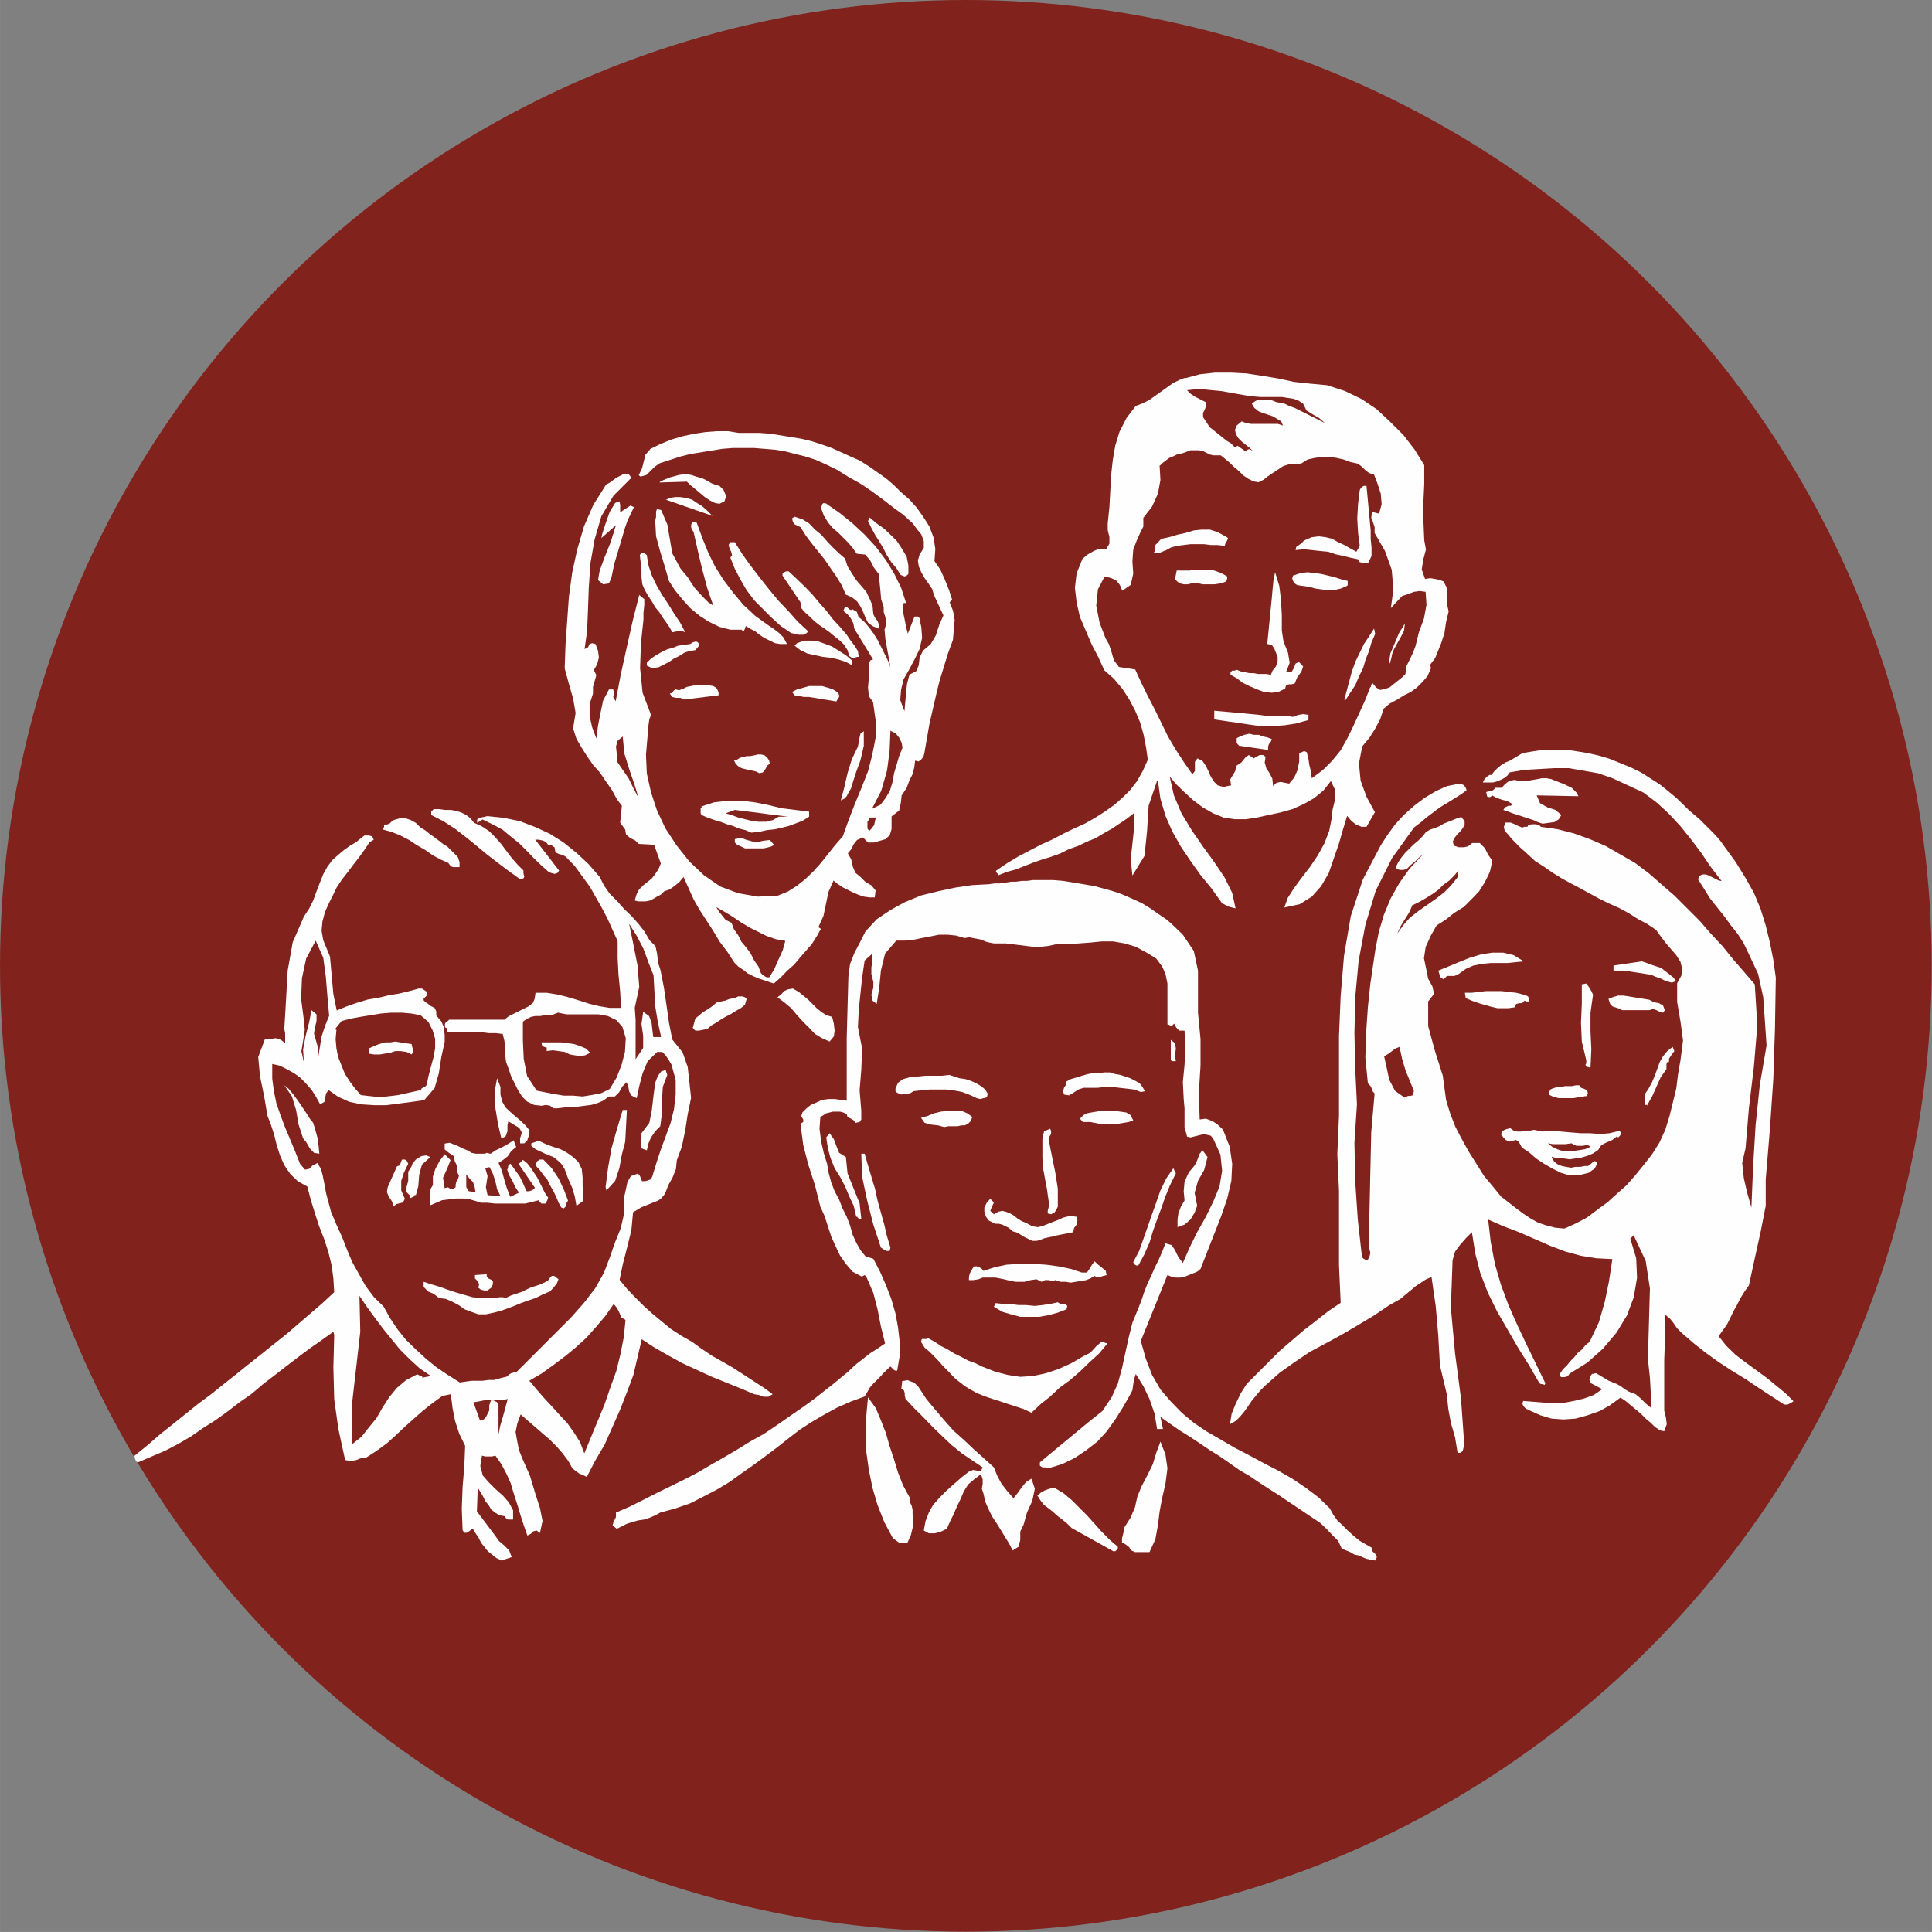 <?xml version="1.0" encoding="UTF-8"?>
<!DOCTYPE svg PUBLIC "-//W3C//DTD SVG 1.1//EN" "http://www.w3.org/Graphics/SVG/1.1/DTD/svg11.dtd">
<!-- Creator: CorelDRAW 2018 (64 Bit Versión de evaluación) -->
<svg xmlns="http://www.w3.org/2000/svg" xml:space="preserve" width="50.001mm" height="50mm" version="1.1" style="shape-rendering:geometricPrecision; text-rendering:geometricPrecision; image-rendering:optimizeQuality; fill-rule:evenodd; clip-rule:evenodd"
viewBox="0 0 68.91 68.91"
 xmlns:xlink="http://www.w3.org/1999/xlink">
 <rect x="0" y="0" width="68.91" height="68.91" fill="#808080" stroke="none"/>
 <defs>
  <style type="text/css">
   <![CDATA[
    .fil1 {fill:#FEFEFE}
    .fil0 {fill:#81221D}
   ]]>
  </style>
 </defs>
 <g id="Capa_x0020_1">
  <g id="_2001821634256">
   <circle class="fil0" cx="34.45" cy="34.45" r="34.45"/>
   <g>
    <path class="fil1" d="M42.31 13.46l-0.24 0.09 -0.24 0.12 -0.21 0.15 -0.21 0.15 -0.21 0.15 -0.21 0.15 -0.24 0.12 -0.24 0.09 -0.33 0.43 -0.25 0.49 -0.15 0.49 -0.09 0.52 -0.06 0.55 -0.03 0.58 -0.03 0.55 -0.06 0.58 0 0.24 0.06 0.24 0 0.24 -0.12 0.21 -0.24 -0.03 -0.21 0.09 -0.21 0.12 -0.18 0.15 -0.21 0.52 -0.06 0.52 0.06 0.52 0.12 0.52 0.21 0.49 0.21 0.49 0.24 0.46 0.21 0.46 0.34 0.3 0.31 0.37 0.24 0.37 0.21 0.4 0.18 0.43 0.12 0.43 0.09 0.46 0.06 0.43 -0.18 0.4 -0.21 0.37 -0.24 0.31 -0.27 0.27 -0.31 0.27 -0.34 0.24 -0.33 0.21 -0.37 0.21 -0.4 0.18 -0.37 0.18 -0.4 0.21 -0.4 0.18 -0.4 0.21 -0.4 0.21 -0.4 0.24 -0.37 0.25 -0.03 0.03 0.03 0.06 0.03 0.03 0.03 0.06 0.3 -0.12 0.33 -0.09 0.3 -0.12 0.31 -0.12 0.34 -0.12 0.3 -0.09 0.33 -0.12 0.3 -0.15 0.34 -0.12 0.31 -0.15 0.3 -0.12 0.3 -0.18 0.27 -0.15 0.27 -0.18 0.27 -0.18 0.27 -0.21 0 0.55 -0.06 0.55 -0.06 0.55 0.06 0.58 0.43 -0.7 0.09 -0.85 0.06 -0.95 0.3 -0.88 0.03 0 0.09 0.64 0.18 0.61 0.24 0.55 0.31 0.55 0.33 0.49 0.37 0.52 0.4 0.49 0.37 0.52 0.12 0.06 0.12 0.06 0.12 0.03 0.12 0.03 -0.12 -0.55 -0.27 -0.55 -0.37 -0.55 -0.4 -0.55 -0.4 -0.58 -0.37 -0.61 -0.27 -0.64 -0.15 -0.67 0.24 0.28 0.31 0.3 0.3 0.27 0.33 0.25 0.37 0.21 0.37 0.15 0.4 0.06 0.4 0 0.4 -0.06 0.4 -0.09 0.43 -0.09 0.43 -0.12 0.4 -0.18 0.37 -0.21 0.33 -0.27 0.27 -0.34 0.15 0.31 0 0.34 -0.09 0.37 -0.03 0.3 -0.09 0.46 -0.18 0.46 -0.24 0.43 -0.27 0.4 -0.31 0.4 -0.27 0.37 -0.21 0.33 -0.12 0.34 0.55 -0.12 0.43 -0.27 0.33 -0.37 0.27 -0.46 0.18 -0.52 0.18 -0.52 0.15 -0.52 0.15 -0.49 0.15 0.18 0.15 0.12 0.21 0.09 0.18 0 0.3 -0.52 -0.3 -0.55 -0.21 -0.58 -0.06 -0.61 0.12 -0.61 0.25 -0.3 0.21 -0.33 0.18 -0.34 0.12 -0.37 0.21 -0.18 0.28 -0.15 0.24 -0.15 0.24 -0.12 0.21 -0.15 0.21 -0.21 0.18 -0.21 0.12 -0.28 -0.03 -0.12 0.09 -0.12 0.09 -0.12 0.06 -0.15 0.15 -0.37 0.12 -0.37 0.06 -0.4 0.09 -0.37 -0.06 -0.28 0 -0.27 0 -0.28 -0.12 -0.24 -0.15 -0.06 -0.15 -0.03 -0.18 -0.03 -0.18 0.03 -0.12 -0.34 0.06 -0.37 0.09 -0.34 -0.06 -0.33 -0.03 -0.7 0 -0.67 0.03 -0.64 0 -0.67 -0.34 -0.55 -0.4 -0.52 -0.46 -0.46 -0.49 -0.46 -0.55 -0.37 -0.58 -0.28 -0.64 -0.21 -0.64 -0.06 -0.55 -0.06 -0.55 -0.12 -0.55 -0.09 -0.58 -0.09 -0.55 -0.03 -0.58 0 -0.55 0.06 -0.55 0.15zm0.03 0.46l0.12 0.12 0.18 0.12 0.18 0.09 0.18 0.09 0.03 0.12 -0.06 0.15 -0.06 0.12 0 0.15 0.12 0.18 0.12 0.18 0.15 0.12 0.15 0.12 0.15 0.12 0.15 0.12 0.15 0.09 0.15 0.15 0.09 -0.06 0.3 0.21 0.03 -0.06 0.09 -0.03 0.06 0.03 0.06 0.03 0 0 0 0 0 0 -0.09 -0.09 -0.15 -0.12 -0.15 -0.12 -0.12 -0.12 -0.09 -0.15 -0.03 -0.15 0.06 -0.15 0.18 -0.15 0.15 0.06 0.18 0.03 0.18 0 0.21 0 0.18 0 0.21 0 0.18 0 0.18 0.06 -0.06 -0.15 -0.15 -0.09 -0.15 -0.09 -0.18 -0.06 -0.18 -0.06 -0.15 -0.06 -0.15 -0.12 -0.09 -0.15 0.12 -0.09 0.12 -0.06 0.15 0 0.15 0 0.18 0.03 0.15 0.06 0.15 0.03 0.15 0.03 0.18 0.09 0.18 0.06 0.18 0.09 0.18 0.09 0.18 0.09 0.18 0.09 0.18 0.09 0.18 0.09 -0.21 -0.18 -0.21 -0.12 -0.24 -0.15 -0.12 -0.24 -0.18 -0.12 -0.18 -0.06 -0.21 -0.03 -0.18 -0.03 -0.21 0 -0.18 0 -0.21 0 -0.18 0 -0.37 -0.03 -0.34 -0.06 -0.34 -0.06 -0.33 -0.06 -0.33 -0.03 -0.3 -0.03 -0.34 0 -0.3 0.03zm-0.98 2.68l0.03 0.52 -0.09 0.49 -0.21 0.46 -0.31 0.4 0 0.31 -0.12 0.24 -0.12 0.27 -0.12 0.31 -0.03 0.43 0.03 0.43 -0.09 0.4 -0.3 0.21 -0.09 -0.21 -0.12 -0.15 -0.18 -0.09 -0.24 -0.06 -0.24 0.46 -0.06 0.58 0.12 0.61 0.21 0.55 0.12 0.21 0.09 0.27 0.09 0.31 0.18 0.24 0.58 0.09 0.21 0.46 0.24 0.49 0.24 0.46 0.24 0.49 0.24 0.49 0.27 0.46 0.3 0.46 0.3 0.43 0.09 -0.12 0 -0.18 0 -0.15 0.09 -0.12 0.18 0.09 0.12 0.18 0.09 0.18 0.09 0.21 0.12 0.18 0.12 0.12 0.21 0.06 0.27 -0.06 -0.03 -0.21 0.09 -0.15 0.09 -0.15 0.03 -0.18 0.18 -0.12 0.15 -0.18 0.12 -0.09 0.18 0.12 0.09 -0.06 0.12 -0.06 0.12 0 0.09 0.06 -0.03 0.21 0.06 0.21 0.12 0.18 0.09 0.18 0.03 0.27 0.12 -0.12 0.15 -0.03 0.15 0.03 0.15 0.03 0.18 -0.21 0.12 -0.27 0.06 -0.31 0 -0.3 0.09 -0.03 0.06 -0.03 0.06 0 0.06 0.03 0.06 0.24 0.03 0.21 0.06 0.24 0.03 0.24 0.4 -0.3 0.33 -0.33 0.3 -0.37 0.24 -0.43 0.21 -0.43 0.21 -0.46 0.21 -0.46 0.18 -0.46 0.03 -0.03 0 -0.06 0.03 -0.03 0.03 -0.03 0.12 0.15 0.15 0.09 0.15 -0.03 0.18 -0.06 0.15 -0.12 0.15 -0.12 0.15 -0.12 0.12 -0.12 0.03 -0.27 0.12 -0.24 0.12 -0.25 0.09 -0.24 0.12 -0.49 0.18 -0.49 0.09 -0.49 -0.03 -0.46 -0.21 -0.03 -0.21 0.03 -0.24 0.09 -0.18 0.06 -0.4 0.43 0.09 -0.67 -0.06 -0.7 -0.24 -0.67 -0.37 -0.64 0 -0.21 -0.06 -0.18 -0.06 -0.15 0.03 -0.21 0.25 0.06 0.09 -0.34 -0.03 -0.37 -0.12 -0.37 -0.12 -0.31 -0.18 -0.06 -0.12 -0.09 -0.12 -0.12 -0.15 -0.12 -0.27 -0.06 -0.24 -0.09 -0.27 -0.06 -0.24 -0.03 -0.27 0 -0.24 0.03 -0.27 0.06 -0.24 0.15 -0.25 0 -0.21 0.03 -0.18 0.06 -0.18 0.12 -0.18 0.12 -0.18 0.12 -0.15 0.12 -0.18 0.09 -0.18 -0.03 -0.18 -0.09 -0.18 -0.12 -0.15 -0.15 -0.18 -0.15 -0.15 -0.15 -0.18 -0.15 -0.15 -0.12 -0.12 0 -0.15 0 -0.12 -0.03 -0.12 -0.06 -0.12 -0.06 -0.15 -0.03 -0.15 0 -0.15 0 -0.15 0.06 -0.18 0.06 -0.15 0.03 -0.12 0.06 -0.15 0.06 -0.12 0.09 -0.12 0.09 -0.12 0.12z"/>
    <path class="fil1" d="M22.85 17l0.21 -0.06 0.15 -0.15 0.15 -0.15 0.18 -0.12 0.37 -0.12 0.37 -0.12 0.37 -0.09 0.37 -0.06 0.37 -0.06 0.37 -0.06 0.37 -0.03 0.4 0 0.37 0 0.37 0.03 0.37 0.03 0.37 0.06 0.34 0.09 0.37 0.09 0.37 0.12 0.34 0.15 0.43 0.21 0.4 0.25 0.43 0.24 0.4 0.27 0.37 0.27 0.4 0.31 0.37 0.27 0.33 0.3 0.15 0.21 0.15 0.18 0.09 0.24 0 0.24 -0.15 0.24 -0.06 0.21 0.03 0.21 0.09 0.21 0.12 0.21 0.15 0.21 0.12 0.18 0.06 0.21 0.34 0.73 -0.15 0.34 -0.12 0.37 -0.18 0.31 -0.28 0.24 -0.12 0.25 -0.03 0.27 -0.09 0.21 -0.24 0.12 -0.09 0.34 -0.03 0.3 -0.03 0.33 -0.03 0.34 -0.15 -0.4 0.03 -0.37 0.09 -0.37 0.21 -0.37 0.18 -0.34 0.18 -0.37 0.09 -0.4 -0.03 -0.4 -0.03 -0.12 0 -0.15 -0.09 -0.09 -0.12 0 -0.24 0.61 -0.06 -0.24 -0.06 -0.3 -0.06 -0.28 0.03 -0.27 0.09 0 -0.18 -0.55 -0.24 -0.49 -0.3 -0.49 -0.37 -0.49 -0.4 -0.43 -0.43 -0.4 -0.46 -0.37 -0.49 -0.34 -0.09 0 -0.03 0.03 -0.03 0.09 0 0.09 0.09 0.24 0.15 0.24 0.15 0.18 0.21 0.18 0.18 0.18 0.18 0.18 0.15 0.18 0.15 0.21 0.3 0.03 0.18 0.21 0.12 0.24 0.18 0.24 0.03 0.27 0.03 0.3 0.03 0.34 0.09 0.27 0 0.18 0.06 0.18 0.03 0.24 -0.06 0.21 0.03 0.33 0.06 0.34 0.06 0.33 0.06 0.34 -0.09 -0.24 -0.12 -0.24 -0.12 -0.24 -0.12 -0.24 -0.15 -0.24 -0.15 -0.21 -0.18 -0.21 -0.21 -0.18 -0.03 -0.09 -0.03 -0.09 -0.06 -0.03 -0.09 -0.06 -0.06 0.03 -0.06 -0.03 -0.06 -0.06 -0.09 -0.03 -0.06 0.15 0.15 0.12 0.12 0.15 0.09 0.18 0.03 0.18 0.67 1.1 -0.09 0.03 -0.06 0.09 0 0.09 0 0.12 0 0.33 -0.03 0.34 0.03 0.31 0.15 0.21 0.09 0.64 0 0.64 -0.12 0.61 -0.15 0.58 -0.24 0.61 -0.24 0.58 -0.21 0.55 -0.21 0.58 -0.27 0.31 -0.24 0.3 -0.27 0.34 -0.27 0.3 -0.28 0.27 -0.3 0.24 -0.33 0.21 -0.37 0.15 -0.7 0.03 -0.7 -0.12 -0.64 -0.24 -0.58 -0.4 -0.52 -0.49 -0.46 -0.58 -0.4 -0.61 -0.3 -0.64 -0.21 -0.64 -0.15 -0.67 -0.03 -0.67 0.06 -0.7 0 -0.15 0.03 -0.21 0.03 -0.21 0.06 -0.15 -0.3 -0.79 -0.09 -0.88 0.03 -0.88 0.09 -0.85 0 -0.24 0.03 -0.28 0 -0.21 -0.18 -0.15 -0.24 0.95 -0.21 0.94 -0.21 0.95 -0.18 0.95 -0.09 -0.15 0.03 -0.15 -0.03 -0.12 -0.15 0 -0.21 0.4 -0.09 0.43 -0.09 0.46 -0.06 0.46 -0.15 -0.4 -0.09 -0.4 0 -0.43 0.12 -0.37 0 -0.24 0.06 -0.21 0.06 -0.21 -0.09 -0.18 0.12 -0.21 0.06 -0.24 -0.03 -0.24 -0.09 -0.24 -0.12 -0.03 -0.09 0.03 -0.06 0.12 -0.12 0.06 0.09 -0.64 0.03 -0.73 0.03 -0.82 0.06 -0.88 0.15 -0.85 0.24 -0.82 0.43 -0.73 0.64 -0.64 -0.09 -0.12 -0.12 -0.03 -0.09 0.03 -0.12 0.06 -0.12 0.06 -0.12 0.09 -0.12 0.09 -0.12 0.06 -0.46 0.73 -0.33 0.76 -0.24 0.82 -0.18 0.82 -0.12 0.88 -0.06 0.85 -0.06 0.85 -0.03 0.85 0.15 0.55 0.15 0.52 0.09 0.52 -0.09 0.55 0.12 0.37 0.18 0.31 0.21 0.33 0.21 0.3 0.24 0.27 0.21 0.31 0.21 0.3 0.18 0.33 0.18 0.24 -0.03 0.3 -0.03 0.3 0.18 0.25 0.03 0.18 0.15 0.12 0.18 0.09 0.12 0.12 0.55 0.03 0.24 0.67 -0.09 0.21 -0.12 0.18 -0.12 0.15 -0.15 0.12 -0.15 0.12 -0.15 0.15 -0.09 0.18 -0.06 0.21 0.12 0.03 0.15 0 0.12 0 0.15 -0.03 0.12 -0.06 0.15 -0.09 0.12 -0.06 0.12 -0.12 0.18 -0.06 0.18 -0.12 0.18 -0.15 0.15 -0.18 0.18 0.4 0.18 0.4 0.21 0.37 0.24 0.37 0.24 0.37 0.24 0.4 0.28 0.37 0.24 0.37 0.15 0.15 0.18 0.12 0.15 0.12 0.18 0.09 0.21 0.09 0.18 0.06 0.18 0.06 0.18 0.06 0.24 -0.21 0.24 -0.25 0.24 -0.21 0.21 -0.25 0.21 -0.24 0.21 -0.24 0.18 -0.28 0.15 -0.27 -0.09 -0.06 0.18 -0.4 0.09 -0.43 0.09 -0.43 0.18 -0.4 0.15 0.12 0.18 0.12 0.18 0.09 0.18 0.09 0.21 0.09 0.18 0.06 0.21 0.03 0.18 0 0.03 -0.25 -0.15 -0.18 -0.21 -0.12 -0.18 -0.18 -0.18 -0.15 -0.09 -0.21 -0.06 -0.27 -0.12 -0.21 0.12 -0.15 0.09 -0.18 0.12 -0.15 0.21 -0.09 0.18 0.18 0.21 0 0.21 -0.06 0.21 -0.06 0.15 -0.15 0.06 -0.21 0 -0.21 0 -0.24 0.27 -0.21 0.06 -0.27 0.03 -0.27 0.18 -0.27 0.09 -0.25 0.12 -0.24 0.06 -0.24 0.03 -0.24 0.12 0.03 0.09 -0.06 0.09 -0.12 0.03 -0.12 0.09 -0.52 0.09 -0.52 0.12 -0.52 0.12 -0.52 0.12 -0.49 0.15 -0.49 0.15 -0.49 0.18 -0.49 0.03 -0.37 0.03 -0.34 -0.06 -0.33 -0.12 -0.3 0.09 -0.09 -0.12 -0.37 -0.15 -0.37 -0.15 -0.33 -0.21 -0.31 0.03 -0.43 -0.06 -0.4 -0.15 -0.4 -0.21 -0.33 -0.24 -0.34 -0.27 -0.3 -0.31 -0.27 -0.24 -0.24 -0.28 -0.24 -0.3 -0.21 -0.3 -0.21 -0.33 -0.21 -0.34 -0.15 -0.33 -0.15 -0.33 -0.15 -0.34 -0.12 -0.37 -0.12 -0.37 -0.09 -0.37 -0.06 -0.37 -0.06 -0.37 -0.06 -0.4 -0.03 -0.37 0 -0.37 0 -0.37 -0.06 -0.4 0 -0.4 0.03 -0.4 0.06 -0.43 0.09 -0.4 0.12 -0.37 0.15 -0.37 0.18 -0.18 0.21 -0.06 0.24 -0.06 0.24 -0.12 0.25zm-0.85 10.15l0.21 0.31 0.21 0.3 0.18 0.37 0.18 0.34 -0.15 -0.49 -0.18 -0.52 -0.18 -0.58 -0.06 -0.61 -0.18 0.15 -0.06 0.21 0.03 0.27 0 0.24zm4.09 5.76l0.09 0.24 0.15 0.21 0.12 0.24 0.18 0.21 0.15 0.21 0.12 0.24 0.15 0.21 0.09 0.24 0.06 0.06 0.09 0.06 0.06 0.03 0.09 0 0.18 -0.3 0.15 -0.34 0.15 -0.33 0.09 -0.33 -0.34 -0.06 -0.34 -0.12 -0.3 -0.15 -0.3 -0.15 -0.3 -0.18 -0.31 -0.21 -0.3 -0.18 -0.27 -0.15 0.09 0.15 0.12 0.15 0.12 0.15 0.18 0.09zm4.88 -3.63l-0.03 0 0 0.09 0 0.09 0 0.09 0.06 0.09 0.09 -0.09 0.09 -0.12 0.03 -0.15 0.03 -0.12 -0.09 0 -0.09 0 -0.06 0.03 -0.03 0.09zm0.79 -3.23l-0.03 0.73 -0.09 0.7 -0.21 0.73 -0.33 0.64 0.31 -0.15 0.18 -0.24 0.15 -0.25 0.09 -0.3 0.06 -0.33 0.09 -0.3 0.09 -0.31 0.12 -0.3 -0.03 -0.18 -0.09 -0.18 -0.12 -0.15 -0.18 -0.09z"/>
    <polygon class="fil1" points="48.5,17.48 48.44,17.97 48.41,18.49 48.44,19.01 48.5,19.47 48.38,19.68 48.16,19.56 47.95,19.44 47.73,19.34 47.52,19.22 47.28,19.16 47.03,19.13 46.79,19.16 46.51,19.28 46.42,19.38 46.33,19.44 46.24,19.5 46.21,19.62 46.51,19.59 46.79,19.62 47.06,19.65 47.37,19.68 47.64,19.77 47.92,19.83 48.16,19.89 48.44,19.95 48.5,20.05 48.62,20.08 48.71,20.08 48.8,20.08 48.92,19.83 48.92,19.53 48.89,19.22 48.89,18.92 48.74,17.33 48.65,17.33 48.59,17.36 48.53,17.42 "/>
    <polygon class="fil1" points="23.37,18.58 23.4,19.13 23.55,19.68 23.71,20.2 23.86,20.72 24.07,21.05 24.35,21.39 24.62,21.69 24.96,21.97 25.29,22.18 25.66,22.36 26.05,22.46 26.45,22.46 26.51,22.52 26.54,22.49 26.57,22.42 26.6,22.33 26.75,22.42 26.94,22.52 27.09,22.64 27.27,22.76 27.46,22.85 27.64,22.94 27.82,22.97 28,22.97 28.07,22.97 27.94,22.73 27.79,22.58 27.58,22.42 27.4,22.3 26.94,21.97 26.51,21.57 26.15,21.14 25.81,20.69 25.5,20.2 25.26,19.71 25.05,19.19 24.86,18.67 24.83,18.61 24.77,18.61 24.71,18.61 24.68,18.64 24.65,18.73 24.65,18.8 24.68,18.89 24.74,18.98 24.89,19.65 25.05,20.32 25.23,20.99 25.44,21.6 25.26,21.48 25.08,21.3 24.93,21.14 24.77,20.96 24.65,20.78 24.53,20.59 24.38,20.41 24.26,20.26 23.98,19.74 23.89,19.22 23.8,18.7 23.58,18.19 23.43,18.16 23.4,18.25 23.4,18.43 "/>
    <polygon class="fil1" points="28.25,18.49 28.28,18.61 28.34,18.7 28.46,18.76 28.55,18.8 28.74,19.1 28.95,19.38 29.19,19.68 29.41,19.95 29.62,20.26 29.83,20.56 30.02,20.87 30.17,21.21 30.38,21.3 30.57,21.45 30.69,21.63 30.78,21.81 30.87,22.03 30.96,22.21 31.12,22.33 31.33,22.42 31.36,22.3 31.3,22.15 31.21,22.03 31.15,21.91 31.12,21.6 31.02,21.36 30.9,21.11 30.72,20.9 30.54,20.69 30.38,20.44 30.23,20.2 30.14,19.92 29.93,19.74 29.71,19.53 29.5,19.31 29.29,19.07 29.07,18.89 28.86,18.67 28.62,18.52 28.34,18.43 "/>
    <polygon class="fil1" points="30.96,18.58 31.08,18.83 31.21,19.07 31.36,19.31 31.51,19.56 31.63,19.8 31.79,20.05 31.97,20.26 32.12,20.5 32.18,20.53 32.27,20.56 32.34,20.53 32.4,20.47 32.4,20.17 32.34,19.86 32.18,19.59 32,19.31 31.79,19.1 31.54,18.86 31.27,18.67 31.02,18.46 "/>
    <polygon class="fil1" points="25.99,19.44 26.02,19.56 26.08,19.68 26.11,19.8 26.05,19.89 26.21,20.29 26.42,20.69 26.63,21.05 26.91,21.42 27.21,21.72 27.52,22.03 27.85,22.33 28.22,22.58 28.37,22.61 28.49,22.64 28.65,22.64 28.77,22.58 28.83,22.52 28.46,22.18 28.13,21.81 27.76,21.42 27.43,21.02 27.12,20.63 26.79,20.2 26.48,19.77 26.21,19.34 26.15,19.34 26.05,19.34 26.02,19.38 "/>
    <polygon class="fil1" points="22.91,20.84 23,21.05 23.13,21.27 23.25,21.45 23.37,21.66 23.52,21.84 23.64,22.03 23.77,22.21 23.89,22.39 23.98,22.55 24.13,22.52 24.26,22.49 24.44,22.55 24.26,22.21 24.04,21.88 23.83,21.54 23.61,21.21 23.43,20.9 23.25,20.53 23.13,20.17 23.07,19.8 23,19.74 22.94,19.71 22.88,19.71 22.82,19.8 22.85,20.05 22.88,20.32 22.88,20.59 "/>
    <polygon class="fil1" points="27.91,20.53 28.55,21.48 28.58,21.69 28.71,21.84 28.89,22 29.04,22.15 29.23,22.3 29.41,22.42 29.59,22.55 29.77,22.7 29.96,22.85 30.11,23 30.23,23.19 30.29,23.4 30.38,23.46 30.48,23.46 30.57,23.43 30.63,23.43 30.6,23.22 30.48,23.03 30.32,22.82 30.2,22.64 29.96,22.36 29.71,22.09 29.47,21.78 29.23,21.51 28.98,21.21 28.71,20.93 28.43,20.66 28.13,20.38 28.04,20.38 27.97,20.41 27.91,20.47 "/>
    <polygon class="fil1" points="46.12,20.53 46.09,20.63 46.12,20.72 46.18,20.81 46.27,20.87 46.48,20.9 46.7,20.93 46.91,20.99 47.12,21.02 47.37,21.05 47.58,21.05 47.83,20.99 48.04,20.9 48.07,20.87 48.07,20.84 48.07,20.78 48.07,20.72 47.83,20.66 47.61,20.59 47.37,20.53 47.12,20.47 46.88,20.44 46.64,20.41 46.39,20.44 "/>
    <polygon class="fil1" points="49.53,23.74 49.59,23.61 49.63,23.46 49.66,23.31 49.72,23.16 49.84,22.94 49.96,22.73 50.08,22.49 50.11,22.24 49.9,22.58 49.75,22.94 49.59,23.31 "/>
    <polygon class="fil1" points="47.95,24.95 47.98,24.99 48.16,24.71 48.34,24.44 48.47,24.13 48.62,23.83 48.71,23.52 48.83,23.22 48.92,22.91 49.05,22.61 49.01,22.42 48.83,22.7 48.65,22.97 48.5,23.28 48.34,23.61 48.22,23.95 48.13,24.28 48.04,24.62 "/>
    <polygon class="fil1" points="28.34,23.03 28.55,23.19 28.8,23.31 29.07,23.37 29.35,23.43 29.62,23.46 29.9,23.52 30.17,23.61 30.41,23.74 30.38,23.55 30.17,23.37 29.93,23.22 29.68,23.06 29.44,22.97 29.19,22.88 28.95,22.85 28.68,22.85 28.43,22.94 "/>
    <polygon class="fil1" points="23.07,23.64 23.07,23.74 23.13,23.77 23.19,23.8 23.28,23.83 23.49,23.8 23.67,23.71 23.86,23.61 24.04,23.49 24.22,23.4 24.41,23.28 24.59,23.22 24.8,23.19 24.96,23 24.89,22.91 24.83,22.88 24.71,22.91 24.62,22.97 24.41,23 24.19,23.03 24.01,23.1 23.8,23.16 23.61,23.25 23.4,23.37 23.22,23.49 "/>
    <polygon class="fil1" points="23.89,24.74 23.98,24.86 24.1,24.89 24.26,24.89 24.41,24.95 25.63,24.8 25.63,24.71 25.6,24.62 25.54,24.53 25.44,24.47 25.26,24.44 25.11,24.44 24.96,24.44 24.8,24.44 24.65,24.47 24.5,24.5 24.38,24.56 24.22,24.62 24.1,24.59 24.04,24.62 23.98,24.71 "/>
    <polygon class="fil1" points="28.25,24.68 28.34,24.8 28.52,24.83 28.68,24.86 28.86,24.86 29.83,25.02 29.87,24.95 29.93,24.86 29.93,24.8 29.9,24.71 29.71,24.59 29.53,24.53 29.32,24.47 29.07,24.47 28.86,24.47 28.65,24.53 28.43,24.59 "/>
    <polygon class="fil1" points="30.6,26.63 30.38,27.09 30.23,27.58 30.11,28.1 29.99,28.55 30.11,28.49 30.2,28.4 30.26,28.28 30.35,28.13 30.51,27.61 30.69,27.12 30.81,26.6 30.81,26.08 30.69,26.17 30.66,26.3 30.63,26.48 "/>
    <polygon class="fil1" points="26.18,27.12 26.24,27.24 26.33,27.33 26.45,27.4 26.57,27.43 26.69,27.46 26.85,27.49 26.97,27.52 27.09,27.58 27.21,27.55 27.3,27.43 27.37,27.3 27.46,27.24 27.43,27.12 27.37,27.03 27.27,26.94 27.15,26.91 27.03,26.91 26.91,26.94 26.75,26.97 26.63,26.97 26.51,27 26.39,27.03 26.3,27.09 "/>
    <path class="fil1" d="M53.25 27.64l-0.12 0 -0.09 0.06 -0.09 0.09 -0.06 0.12 0.12 0 0.12 0 0.12 0 0.12 -0.03 0.15 -0.06 0.12 -0.06 0.12 -0.09 0.09 -0.12 0.52 -0.09 0.52 -0.03 0.52 -0.03 0.55 0 0.52 0.09 0.52 0.09 0.52 0.18 0.52 0.24 0.58 0.27 0.49 0.37 0.43 0.4 0.4 0.43 0.37 0.46 0.37 0.49 0.33 0.49 0.4 0.52 -0.12 -0.03 -0.12 -0.06 -0.12 -0.06 -0.12 -0.06 -0.09 -0.03 -0.12 0 -0.12 0.06 -0.03 0.12 0.21 0.33 0.21 0.34 0.27 0.34 0.24 0.3 0.24 0.33 0.24 0.3 0.21 0.33 0.18 0.37 0.34 0.73 0.18 0.82 0.06 0.85 0.06 0.88 -0.24 1.4 -0.15 1.43 -0.09 1.49 -0.06 1.46 -0.15 -0.52 -0.12 -0.52 -0.06 -0.55 0.12 -0.52 0.12 -1.43 0.18 -1.5 0.12 -1.46 -0.09 -1.46 -0.37 -0.43 -0.4 -0.46 -0.37 -0.46 -0.43 -0.46 -0.4 -0.46 -0.43 -0.43 -0.46 -0.46 -0.46 -0.4 -0.46 -0.4 -0.49 -0.37 -0.52 -0.3 -0.52 -0.3 -0.55 -0.24 -0.58 -0.21 -0.58 -0.15 -0.61 -0.09 -0.06 -0.06 -0.12 -0.03 -0.15 0 -0.12 0.03 -0.03 0.06 -0.06 0 -0.06 0 -0.06 0.03 -0.15 -0.06 -0.12 -0.06 -0.15 -0.06 -0.18 0 -0.06 0.15 0.03 0.15 0.12 0.12 0.12 0.15 0.27 0.28 0.3 0.27 0.27 0.25 0.33 0.21 0.3 0.21 0.34 0.21 0.33 0.18 0.34 0.18 0.33 0.18 0.33 0.18 0.37 0.18 0.34 0.15 0.33 0.18 0.33 0.21 0.34 0.18 0.31 0.21 0.15 0.21 0.18 0.24 0.18 0.21 0.21 0.24 0.15 0.24 0.06 0.25 -0.03 0.24 -0.15 0.27 0 0.67 0.12 0.7 0.09 0.67 -0.09 0.7 -0.09 0.52 -0.06 0.49 -0.12 0.49 -0.12 0.49 -0.15 0.49 -0.21 0.46 -0.27 0.43 -0.34 0.43 -0.27 0.33 -0.3 0.34 -0.34 0.3 -0.33 0.3 -0.37 0.27 -0.37 0.28 -0.4 0.21 -0.4 0.18 -0.33 -0.03 -0.34 -0.09 -0.27 -0.09 -0.27 -0.15 -0.27 -0.18 -0.24 -0.18 -0.27 -0.21 -0.27 -0.21 -0.3 -0.37 -0.31 -0.37 -0.27 -0.43 -0.27 -0.43 -0.24 -0.43 -0.24 -0.46 -0.18 -0.46 -0.15 -0.49 -0.12 -0.88 -0.28 -0.88 -0.24 -0.88 0 -0.88 0.21 -0.27 -0.06 -0.27 -0.15 -0.27 -0.06 -0.3 -0.09 -0.43 0.06 -0.4 0.18 -0.4 0.21 -0.37 0.33 -0.21 0.3 -0.24 0.34 -0.21 0.27 -0.27 0.27 -0.28 0.21 -0.33 0.18 -0.37 0.09 -0.4 -0.15 -0.21 -0.12 -0.24 -0.18 -0.18 -0.27 0 -0.15 0.12 -0.15 0.03 -0.18 0 -0.18 -0.06 -0.03 -0.15 0.06 -0.12 0.09 -0.12 0.12 -0.12 0.09 -0.12 0.06 -0.12 0 -0.12 -0.12 -0.15 -0.18 0.06 -0.15 0.06 -0.15 0.06 -0.15 0.06 -0.15 0.09 -0.15 0.06 -0.18 0.06 -0.15 0.09 -0.12 0.15 -0.15 0.15 -0.18 0.15 -0.15 0.15 -0.15 0.15 -0.12 0.15 -0.12 0.18 -0.09 0.18 0.06 0.06 0.09 0.03 0.12 0 0.12 -0.03 0.15 -0.15 0.15 -0.12 0.15 -0.15 0.15 -0.12 -0.49 0.52 -0.37 0.52 -0.31 0.55 -0.24 0.58 -0.18 0.61 -0.12 0.61 -0.09 0.61 -0.09 0.61 -0.09 0.85 -0.06 0.88 -0.03 0.92 0.09 0.92 0.09 0.09 0.06 0.12 0.03 0.09 0.06 0.06 -0.12 1.37 -0.03 1.34 -0.03 1.37 -0.03 1.37 0.03 0.12 0.03 0.12 -0.03 0.12 -0.06 0.12 -0.06 0.03 -0.03 -0.03 -0.06 -0.03 -0.06 -0.06 -0.15 -1.34 -0.09 -1.34 -0.03 -1.4 0.09 -1.37 -0.06 -1.25 -0.03 -1.28 0.03 -1.31 0.12 -1.28 0.24 -1.28 0.37 -1.22 0.58 -1.16 0.79 -1.1 0.24 -0.18 0.21 -0.18 0.24 -0.18 0.24 -0.18 0.25 -0.15 0.24 -0.15 0.24 -0.15 0.21 -0.15 -0.03 -0.09 -0.06 -0.09 -0.06 -0.03 -0.09 -0.03 -0.46 0.09 -0.4 0.18 -0.4 0.24 -0.37 0.28 -0.37 0.33 -0.31 0.34 -0.27 0.37 -0.24 0.37 -0.64 1.22 -0.43 1.31 -0.24 1.4 -0.12 1.43 -0.06 1.43 0 1.46 0 1.4 -0.06 1.37 0.06 1.31 0 1.31 0 1.34 0.06 1.34 -0.46 0.31 -0.43 0.34 -0.43 0.33 -0.43 0.37 -0.43 0.37 -0.4 0.4 -0.37 0.37 -0.4 0.4 -0.21 0.33 -0.18 0.37 -0.15 0.37 -0.06 0.37 0.21 -0.12 0.15 -0.15 0.15 -0.18 0.15 -0.21 0.12 -0.18 0.15 -0.18 0.15 -0.18 0.18 -0.18 0.52 -0.46 0.52 -0.37 0.55 -0.37 0.58 -0.31 0.55 -0.3 0.58 -0.34 0.55 -0.33 0.55 -0.37 0.21 -0.12 0.21 -0.12 0.18 -0.15 0.18 -0.15 0.18 -0.15 0.18 -0.12 0.18 -0.12 0.21 -0.09 0.15 1.04 0.09 1.04 0.06 1.07 0.24 1.01 0.06 0.55 0.09 0.49 0.15 0.52 0.09 0.55 0.09 0 0.09 -0.06 0.03 -0.12 0.03 -0.09 -0.12 -1.68 -0.21 -1.59 -0.15 -1.62 0.06 -1.71 0.09 -0.31 0.18 -0.24 0.21 -0.24 0.21 -0.21 0.12 0.76 0.18 0.7 0.27 0.7 0.33 0.67 0.37 0.64 0.37 0.64 0.4 0.64 0.37 0.64 0.06 0.03 0.06 0 0.06 0.03 0.03 -0.06 -0.34 -0.7 -0.34 -0.7 -0.33 -0.7 -0.31 -0.7 -0.27 -0.73 -0.21 -0.73 -0.15 -0.79 -0.09 -0.79 0.55 0.24 0.55 0.21 0.55 0.24 0.55 0.24 0.55 0.21 0.55 0.15 0.55 0.09 0.58 0.03 -0.12 0.79 -0.15 0.73 -0.21 0.73 -0.33 0.7 -0.15 0.12 -0.12 0.15 -0.15 0.12 -0.12 0.15 -0.15 0.15 -0.12 0.15 -0.15 0.15 -0.12 0.18 0.06 0.09 0.12 0 0.12 -0.03 0.06 -0.09 0.64 -0.4 0.55 -0.49 0.49 -0.58 0.37 -0.61 0.24 -0.64 0.12 -0.7 -0.03 -0.7 -0.21 -0.7 0.12 -0.12 0.43 0.92 0.15 0.98 -0.03 1.04 -0.03 1.04 0 0.55 0.06 0.55 0.03 0.55 0 0.52 -0.18 -0.15 -0.18 -0.18 -0.18 -0.15 -0.24 -0.09 -0.15 -0.09 -0.12 -0.09 -0.15 -0.09 -0.15 -0.06 -0.15 -0.06 -0.15 -0.09 -0.15 -0.09 -0.15 -0.09 -0.15 0.03 -0.06 0.09 -0.03 0.12 0.06 0.12 0.4 0.21 -0.31 0.21 -0.33 0.12 -0.37 0.09 -0.33 0.06 -0.37 0 -0.37 0 -0.37 -0.03 -0.37 -0.03 -0.03 0.09 0.03 0.09 0.09 0.09 0.12 0.06 0.4 0.18 0.4 0.12 0.43 0.03 0.43 -0.03 0.43 -0.12 0.43 -0.15 0.37 -0.21 0.37 -0.27 0.18 0.12 0.18 0.15 0.18 0.15 0.18 0.15 0.18 0.18 0.18 0.15 0.15 0.15 0.18 0.12 0.15 0.03 0.09 -0.25 -0.03 -0.24 -0.06 -0.24 0 -0.24 0 -0.79 0 -0.79 0.03 -0.82 0 -0.79 0.18 0.15 0.12 0.15 0.12 0.18 0.18 0.18 0.43 0.37 0.43 0.34 0.46 0.33 0.46 0.3 0.49 0.3 0.46 0.31 0.46 0.3 0.46 0.3 0.12 0 0.06 -0.03 0.06 -0.03 0.09 -0.06 -0.28 -0.28 -0.33 -0.27 -0.34 -0.28 -0.37 -0.27 -0.37 -0.27 -0.37 -0.28 -0.34 -0.33 -0.27 -0.34 0.15 -0.21 0.15 -0.21 0.12 -0.24 0.12 -0.25 0.12 -0.21 0.12 -0.24 0.15 -0.24 0.15 -0.21 0.21 -0.97 0.21 -0.95 0.18 -0.92 0 -0.94 0.15 -1.8 0.12 -1.77 0.06 -1.8 0.03 -1.83 -0.09 -0.64 -0.12 -0.61 -0.15 -0.61 -0.18 -0.58 -0.24 -0.58 -0.31 -0.55 -0.34 -0.55 -0.4 -0.55 -0.15 -0.21 -0.18 -0.21 -0.18 -0.18 -0.18 -0.18 -0.18 -0.18 -0.21 -0.18 -0.18 -0.15 -0.18 -0.18 -0.28 -0.27 -0.3 -0.25 -0.3 -0.24 -0.33 -0.21 -0.33 -0.21 -0.37 -0.18 -0.37 -0.15 -0.37 -0.15 -0.4 -0.12 -0.4 -0.09 -0.37 -0.06 -0.4 -0.06 -0.4 0 -0.37 0 -0.4 0.06 -0.37 0.06 -0.15 0.09 -0.15 0.09 -0.15 0.09 -0.15 0.06 -0.15 0.09 -0.15 0.12 -0.12 0.12 -0.09 0.12zm-2.87 4.64l-0.12 0.27 -0.15 0.24 -0.15 0.24 -0.12 0.27 0.21 -0.3 0.24 -0.27 0.31 -0.24 0.3 -0.21 0.3 -0.21 0.31 -0.24 0.24 -0.24 0.24 -0.3 0.03 -0.24 -0.15 0.18 -0.18 0.18 -0.21 0.15 -0.18 0.18 -0.21 0.15 -0.24 0.15 -0.21 0.12 -0.24 0.12zm-1.01 5.4l0.09 0.4 0.09 0.43 0.21 0.4 0.34 0.24 0.12 -0.06 0.09 0 0.09 -0.03 0.03 -0.15 -0.15 -0.37 -0.15 -0.37 -0.12 -0.4 -0.09 -0.43 -0.15 0.06 -0.12 0.09 -0.12 0.09 -0.15 0.09z"/>
    <polygon class="fil1" points="54.02,27.82 53.83,27.85 53.68,27.97 53.56,28.1 53.34,28.1 53.25,28.19 53.13,28.22 53.01,28.25 53.04,28.4 53.07,28.43 53.1,28.43 53.13,28.43 53.16,28.43 53.22,28.37 53.38,28.46 53.56,28.52 53.77,28.58 53.95,28.68 53.89,28.74 53.8,28.74 53.68,28.8 53.62,28.89 53.8,28.95 53.95,29.01 54.14,29.07 54.32,29.13 54.5,29.19 54.69,29.25 54.84,29.32 55.02,29.38 55.24,29.35 55.45,29.32 55.6,29.22 55.69,29.07 55.48,28.89 55.2,28.8 54.93,28.65 54.81,28.37 56.3,28.4 56.24,28.28 56.15,28.19 56.06,28.1 55.91,28.03 55.79,27.97 55.63,27.91 55.48,27.85 55.33,27.79 55.17,27.76 54.99,27.76 54.84,27.79 54.66,27.82 54.5,27.85 54.32,27.85 54.17,27.85 "/>
    <path class="fil1" d="M25.05 28.77l-0.06 0.06 0 0.09 0 0.09 0.03 0.06 0.21 0.09 0.25 0.09 0.21 0.06 0.24 0.09 0.21 0.06 0.21 0.09 0.24 0.06 0.21 0.09 0.28 -0.03 0.27 -0.06 0.28 -0.03 0.27 -0.06 0.24 -0.06 0.24 -0.09 0.24 -0.09 0.24 -0.15 0 -0.18 -0.49 -0.06 -0.49 -0.06 -0.49 -0.12 -0.46 -0.09 -0.49 -0.06 -0.49 0 -0.49 0.06 -0.46 0.15zm1.16 0.12l-0.33 0.12 0.21 0.06 0.24 0.09 0.24 0.06 0.24 0.06 0.24 0.03 0.28 0 0.24 -0.06 0.21 -0.12 0.33 0 -0.24 -0.03 -0.24 -0.03 -0.24 -0.03 -0.21 -0.03 -0.24 -0.03 -0.24 -0.03 -0.24 -0.03 -0.24 -0.03z"/>
    <polygon class="fil1" points="15.38,28.95 15.38,29.07 15.81,29.29 16.23,29.56 16.63,29.87 17,30.17 17.36,30.47 17.76,30.78 18.16,31.08 18.55,31.36 18.67,31.33 18.7,31.27 18.67,31.15 18.67,31.05 18.46,30.84 18.25,30.6 18.06,30.35 17.88,30.11 17.67,29.87 17.45,29.65 17.18,29.47 16.91,29.35 16.78,29.19 16.63,29.07 16.45,28.98 16.26,28.92 16.08,28.89 15.87,28.89 15.66,28.86 15.47,28.86 "/>
    <path class="fil1" d="M17.21 29.23l0.37 0.18 0.34 0.18 0.3 0.25 0.3 0.24 0.27 0.27 0.24 0.25 0.28 0.27 0.27 0.24 0.09 0.03 0.12 0.03 0.09 -0.03 0.06 -0.09 -0.85 -1.1 0.12 0 0.15 0.03 0.12 0.06 0.09 0.12 0.06 -0.03 0.06 0.03 0.03 0.03 0.06 0.03 0.03 0.18 0.12 0.06 0.12 0.03 0.12 0.06 0.33 0.34 0.27 0.37 0.27 0.37 0.21 0.37 0.21 0.37 0.21 0.4 0.18 0.4 0.18 0.4 0 0.61 0.03 0.58 0.06 0.61 0.03 0.58 -0.4 0 -0.37 -0.06 -0.37 -0.09 -0.37 -0.12 -0.4 -0.12 -0.37 -0.09 -0.37 -0.06 -0.4 0 -0.03 0.21 -0.06 0.15 -0.15 0.12 -0.18 0.09 -0.18 0.09 -0.18 0.09 -0.18 0.09 -0.15 0.12 -0.25 0 -0.24 0 -0.24 0 -0.24 0 -0.28 0 -0.24 0 -0.24 0 -0.24 0 -0.06 0.06 -0.06 0.03 -0.03 0.06 0 0.12 0.06 0.03 0.03 0.03 0 0.06 0 0.06 0.27 0 0.25 0 0.24 0 0.24 0 0.24 0 0.24 0.03 0.25 0 0.24 0.03 0.06 0.24 0.03 0.24 0 0.28 0.03 0.24 0.09 0.24 0.09 0.27 0.12 0.24 0.12 0.24 0.15 0.24 0.18 0.18 0.25 0.12 0.27 0.03 0.15 -0.03 0.15 0.03 0.12 0.09 0.15 0 0.24 -0.03 0.24 0 0.24 -0.03 0.24 -0.03 0.24 -0.03 0.21 -0.06 0.21 -0.09 0.21 -0.15 0.21 0 0.15 -0.15 0.12 -0.21 0.15 -0.15 0.06 0.15 0.03 0.18 0.09 0.15 0.18 0.09 0.09 -0.43 0.12 -0.46 0.18 -0.43 0.34 -0.33 0.18 0 0.12 0.12 0.12 0.18 0.09 0.15 0.15 0.55 0 0.52 -0.06 0.52 -0.12 0.49 -0.18 0.49 -0.18 0.49 -0.15 0.46 -0.15 0.49 -0.06 0.09 -0.09 0.03 -0.09 0.03 -0.12 0 -0.03 -0.06 -0.03 -0.09 -0.03 -0.06 -0.06 -0.06 -0.25 0.09 -0.12 0.21 -0.06 0.28 -0.06 0.27 0 0.58 -0.12 0.52 -0.21 0.52 -0.18 0.52 -0.21 0.55 -0.31 0.55 -0.4 0.52 -0.46 0.52 -0.49 0.49 -0.49 0.49 -0.49 0.49 -0.46 0.46 -0.09 0.03 -0.12 0.03 -0.09 0.06 -0.06 0.06 -0.24 0.06 -0.21 0.06 -0.21 0 -0.21 0.03 -0.18 0 -0.21 0 -0.21 0.03 -0.21 0.03 -0.43 -0.27 -0.4 -0.27 -0.37 -0.3 -0.37 -0.34 -0.34 -0.33 -0.3 -0.37 -0.27 -0.4 -0.24 -0.43 -0.34 -0.33 -0.3 -0.4 -0.24 -0.43 -0.24 -0.43 -0.18 -0.43 -0.18 -0.46 -0.21 -0.46 -0.18 -0.43 -0.09 -0.33 -0.09 -0.34 -0.06 -0.33 -0.06 -0.3 -0.03 -0.12 -0.03 -0.12 -0.06 -0.09 -0.06 -0.12 -0.18 0.09 -0.12 0.12 -0.15 0.03 -0.18 -0.21 -0.18 -0.46 -0.18 -0.43 -0.18 -0.43 -0.15 -0.4 -0.15 -0.43 -0.09 -0.43 -0.06 -0.46 0 -0.52 0.27 0.06 0.24 0.12 0.27 0.15 0.21 0.15 0.21 0.21 0.21 0.24 0.15 0.24 0.15 0.27 0.15 -0.09 0.03 -0.15 0.03 -0.15 0.09 -0.12 0.34 0.24 0.4 0.18 0.43 0.09 0.46 0.03 0.43 0 0.46 -0.06 0.46 -0.06 0.43 -0.06 0.37 -0.43 0.15 -0.52 0.09 -0.58 0.12 -0.55 0 -0.24 -0.03 -0.28 -0.09 -0.21 -0.18 -0.21 0 -0.15 -0.06 -0.12 -0.12 -0.06 -0.12 -0.09 -0.09 -0.06 -0.06 -0.06 0 -0.06 0.12 -0.12 0 -0.12 -0.09 -0.06 -0.09 -0.06 -0.12 0 -0.33 0.09 -0.37 0.09 -0.37 0.06 -0.37 0.09 -0.37 0.06 -0.4 0.12 -0.34 0.12 -0.37 0.15 -0.12 -0.58 -0.06 -0.67 -0.06 -0.67 -0.24 -0.58 -0.06 -0.34 0.03 -0.33 0.09 -0.34 0.12 -0.27 0.15 -0.3 0.15 -0.31 0.18 -0.27 0.21 -0.27 0.21 -0.28 0.21 -0.27 0.18 -0.25 0.18 -0.27 0.15 -0.09 -0.06 -0.12 -0.12 -0.03 -0.15 0 -0.12 0.09 -0.18 0.15 -0.21 0.12 -0.21 0.15 -0.18 0.15 -0.24 0.21 -0.18 0.24 -0.15 0.27 -0.12 0.3 -0.12 0.31 -0.12 0.33 -0.15 0.3 -0.18 0.27 -0.4 0.92 -0.18 1.01 -0.06 1.07 -0.06 1.01 0.03 0.15 0 0.12 0 0.12 0 0.12 -0.15 -0.12 -0.18 -0.06 -0.21 0.03 -0.18 0 -0.24 0.64 0.06 0.67 0.15 0.73 0.12 0.7 0.12 0.31 0.12 0.37 0.09 0.37 0.12 0.37 0.15 0.34 0.21 0.31 0.28 0.27 0.33 0.18 0.12 0.46 0.15 0.49 0.15 0.46 0.18 0.46 0.15 0.46 0.12 0.49 0.06 0.46 0.03 0.49 -0.43 0.4 -0.43 0.37 -0.43 0.37 -0.43 0.37 -0.43 0.34 -0.46 0.37 -0.43 0.34 -0.46 0.37 -0.43 0.34 -0.46 0.37 -0.46 0.34 -0.46 0.37 -0.46 0.37 -0.43 0.34 -0.46 0.4 -0.46 0.37 0 0.06 0.03 0.09 0.03 0.06 0.06 0.03 0.49 -0.21 0.49 -0.21 0.46 -0.24 0.46 -0.27 0.43 -0.3 0.43 -0.27 0.43 -0.31 0.43 -0.33 0.43 -0.3 0.4 -0.34 0.43 -0.33 0.4 -0.31 0.43 -0.33 0.4 -0.3 0.43 -0.3 0.43 -0.31 0.03 0.12 -0.03 1.16 0.03 1.13 0.15 1.07 0.24 1.1 0.21 0.03 0.18 -0.03 0.15 -0.06 0.21 -0.03 0.37 -0.24 0.37 -0.27 0.3 -0.27 0.33 -0.31 0.3 -0.27 0.34 -0.3 0.34 -0.27 0.37 -0.27 0.3 -0.06 0.06 0.49 0.09 0.46 0.15 0.46 0.21 0.43 -0.03 0.73 -0.06 0.73 -0.03 0.79 0.03 0.76 0.06 0.09 0.09 0 0.09 -0.06 0.12 -0.09 0.09 0.15 0.12 0.18 0.09 0.18 0.12 0.15 0.12 0.15 0.15 0.12 0.15 0.12 0.18 0.09 0.37 -0.12 -0.09 -0.24 -0.18 -0.18 -0.18 -0.15 -0.15 -0.21 -0.64 -0.85 0.03 -0.85 0.09 0.15 0.09 0.15 0.09 0.18 0.12 0.15 0.09 0.15 0.15 0.12 0.15 0.09 0.18 0.03 0.06 0.09 0.06 0.03 0.09 0 0.09 0 0 -0.33 -0.15 -0.28 -0.21 -0.24 -0.27 -0.24 -0.24 -0.24 -0.21 -0.24 -0.09 -0.34 0.06 -0.37 0.12 0.03 0.12 0 0.12 0 0.12 -0.03 0.21 0.3 0.18 0.34 0.15 0.33 0.12 0.4 0.12 0.37 0.12 0.4 0.12 0.37 0.12 0.34 0.12 -0.06 0.09 -0.09 0.12 -0.03 0.12 0.09 0.09 -0.43 -0.09 -0.46 -0.15 -0.46 -0.12 -0.4 -0.09 -0.3 -0.12 -0.27 -0.15 -0.34 -0.12 -0.3 -0.06 -0.3 -0.06 -0.34 0.06 -0.3 0.12 -0.33 0.24 0.21 0.28 0.24 0.24 0.21 0.28 0.24 0.24 0.24 0.21 0.24 0.21 0.28 0.15 0.27 0.12 0.09 0.12 0.09 0.15 0.06 0.12 0.06 0.3 -0.58 0.34 -0.58 0.27 -0.61 0.27 -0.61 0.24 -0.61 0.24 -0.64 0.15 -0.64 0.15 -0.64 0.46 0.3 0.49 0.28 0.49 0.27 0.52 0.24 0.52 0.24 0.52 0.21 0.52 0.21 0.49 0.21 0.18 0.03 0.15 0.06 0.18 0 0.15 -0.09 -0.33 -0.24 -0.37 -0.24 -0.37 -0.24 -0.37 -0.24 -0.37 -0.21 -0.37 -0.21 -0.37 -0.25 -0.33 -0.24 -0.37 -0.21 -0.37 -0.24 -0.33 -0.27 -0.34 -0.28 -0.3 -0.27 -0.3 -0.3 -0.3 -0.31 -0.27 -0.33 0.12 -0.58 0.15 -0.58 0.15 -0.61 0.06 -0.64 0.15 -0.09 0.15 -0.09 0.15 -0.06 0.15 -0.06 0.15 -0.06 0.15 -0.06 0.12 -0.09 0.12 -0.15 0.12 -0.31 0.15 -0.27 0.12 -0.3 0.03 -0.31 0.18 -0.49 0.12 -0.58 0.09 -0.58 0.12 -0.58 -0.06 -0.55 -0.06 -0.55 -0.18 -0.52 -0.37 -0.46 -0.12 -0.61 -0.09 -0.64 -0.09 -0.61 -0.12 -0.61 -0.09 -0.28 -0.03 -0.3 -0.06 -0.28 -0.21 -0.21 -0.18 -0.31 -0.21 -0.27 -0.24 -0.27 -0.28 -0.27 -0.24 -0.27 -0.27 -0.27 -0.21 -0.3 -0.15 -0.3 -0.4 -0.46 -0.43 -0.4 -0.46 -0.37 -0.49 -0.31 -0.52 -0.24 -0.55 -0.21 -0.58 -0.12 -0.58 -0.06 -0.12 0.03 -0.15 0.03 -0.09 0.06 0 0.12zm-6.37 7.13l0.03 0.37 -0.06 0.4 -0.06 0.37 0.09 0.4 -0.03 -0.46 0.09 -0.49 0.12 -0.46 0.09 -0.46 0.18 0.15 0 0.24 -0.06 0.24 -0.03 0.21 0.06 0.21 0.06 0.21 0.03 0.21 0 0.21 0.06 -0.37 0.06 -0.37 0.12 -0.37 0.15 -0.37 -0.06 -0.67 -0.06 -0.73 -0.09 -0.67 -0.27 -0.61 -0.34 0.64 -0.15 0.7 -0.03 0.73 0.09 0.7zm1.16 0.37l-0.03 0.33 0.03 0.34 0.06 0.3 0.12 0.3 0.12 0.3 0.18 0.28 0.18 0.24 0.21 0.24 0.27 0.03 0.27 0.03 0.28 0 0.27 -0.03 0.24 -0.03 0.27 -0.06 0.27 -0.06 0.27 -0.06 0.03 -0.06 0.06 -0.03 0.06 -0.03 0.06 -0.06 0.06 -0.31 0.09 -0.34 0.09 -0.33 0.06 -0.33 0 -0.34 -0.09 -0.3 -0.15 -0.3 -0.28 -0.24 -0.33 -0.06 -0.34 -0.03 -0.37 0 -0.37 0.03 -0.37 0.06 -0.37 0.06 -0.33 0.06 -0.34 0.09 -0.24 0.3zm10.64 -0.79l0.03 0.43 0 0.49 0 0.46 0 0.46 0.27 -0.4 0 -0.43 -0.06 -0.43 0.06 -0.43 0.21 0.15 0.09 0.24 0.03 0.27 0.03 0.24 0.28 0 -0.12 -0.55 -0.09 -0.55 -0.03 -0.55 -0.03 -0.55 -0.18 -0.46 -0.18 -0.49 -0.24 -0.46 -0.27 -0.43 0.15 0.73 0.15 0.76 0.06 0.76 -0.15 0.7zm-3.99 0.52l0 0.67 0.03 0.64 0.12 0.61 0.34 0.52 0.3 0.06 0.31 0.06 0.36 0.06 0.34 0 0.33 0.03 0.37 -0.06 0.3 -0.06 0.3 -0.15 0.24 -0.4 0.18 -0.46 0.12 -0.46 0.03 -0.49 -0.12 -0.4 -0.21 -0.24 -0.31 -0.15 -0.33 -0.06 -0.37 0 -0.4 0 -0.37 0 -0.31 -0.06 -0.15 0.06 -0.15 0.03 -0.18 0 -0.15 0.03 -0.18 0 -0.15 0.03 -0.18 0.09 -0.12 0.09zm-1.77 13.54l0.24 0.67 0.12 -0.03 0.09 -0.09 0.06 -0.12 0.06 -0.12 0 -0.09 0 -0.09 0.03 -0.09 0.03 -0.09 0.09 0 0.06 0.03 0.06 0.03 0.06 0.06 0 1.1 0.06 -0.31 0.09 -0.3 0.09 -0.33 0.09 -0.33 -0.15 0.03 -0.15 0 -0.15 0 -0.15 0 -0.15 0 -0.15 0.03 -0.15 0.03 -0.18 0.03zm-4.33 1.52l0.34 -0.27 0.27 -0.34 0.27 -0.33 0.21 -0.37 0.24 -0.37 0.27 -0.33 0.33 -0.28 0.4 -0.21 0.06 0.03 0.06 0.03 0.06 0 0 0.06 0.31 -0.06 -0.4 -0.27 -0.37 -0.34 -0.34 -0.34 -0.3 -0.37 -0.3 -0.37 -0.3 -0.4 -0.27 -0.37 -0.27 -0.4 0.03 1.28 -0.15 1.31 -0.15 1.31 0 1.37zm6.34 -2.26l0.25 0.3 0.27 0.31 0.28 0.3 0.27 0.3 0.28 0.3 0.24 0.34 0.21 0.33 0.15 0.4 0.24 -0.58 0.24 -0.58 0.24 -0.58 0.21 -0.61 0.21 -0.58 0.15 -0.61 0.12 -0.61 0.06 -0.61 -0.15 -0.09 -0.06 -0.15 -0.09 -0.18 -0.12 -0.15 -0.3 0.43 -0.34 0.4 -0.33 0.37 -0.37 0.34 -0.4 0.33 -0.4 0.3 -0.43 0.31 -0.46 0.27z"/>
    <polygon class="fil1" points="22.97,29.47 23,29.44 23.07,29.38 23.1,29.29 23.13,29.19 22.79,29.04 22.76,29.13 22.79,29.25 22.88,29.38 "/>
    <polygon class="fil1" points="13.7,29.41 13.7,29.44 13.7,29.5 13.67,29.53 13.67,29.59 13.98,29.68 14.28,29.8 14.59,29.96 14.86,30.14 15.17,30.32 15.44,30.51 15.72,30.66 15.99,30.78 16.08,30.9 16.17,30.93 16.3,30.93 16.39,30.93 16.39,30.75 16.33,30.57 16.2,30.44 16.08,30.32 15.96,30.2 15.81,30.11 15.66,29.99 15.5,29.87 15.32,29.74 15.17,29.62 14.98,29.5 14.83,29.35 14.65,29.25 14.47,29.19 14.25,29.19 14.04,29.25 13.95,29.32 13.89,29.38 13.8,29.41 "/>
    <polygon class="fil1" points="26.21,29.93 26.21,30.05 26.3,30.14 26.45,30.2 26.57,30.26 26.69,30.26 26.85,30.26 26.97,30.26 27.12,30.26 27.24,30.26 27.37,30.23 27.49,30.2 27.61,30.14 27.46,29.96 27.21,29.99 26.97,30.05 26.75,29.99 26.63,29.96 26.48,29.9 26.36,29.9 "/>
    <polygon class="fil1" points="35.26,31.54 34.68,31.57 34.07,31.66 33.46,31.79 32.85,31.94 32.27,32.18 31.76,32.46 31.27,32.79 30.87,33.22 30.69,33.58 30.48,33.98 30.32,34.38 30.26,34.84 30.23,35.93 30.2,37.06 30.2,38.19 30.2,39.26 29.99,39.23 29.77,39.2 29.56,39.2 29.32,39.23 29.13,39.32 28.92,39.41 28.77,39.53 28.62,39.68 28.58,39.81 28.65,39.93 28.65,40.02 28.55,40.08 28.65,40.84 28.83,41.54 29.07,42.28 29.26,43.04 29.41,43.37 29.53,43.74 29.65,44.11 29.8,44.44 29.96,44.78 30.17,45.08 30.41,45.36 30.75,45.54 30.78,45.51 30.84,45.48 30.87,45.51 30.9,45.54 31.15,46.12 31.3,46.7 31.42,47.31 31.57,47.92 31.3,48.1 31.02,48.28 30.78,48.47 30.51,48.68 30.26,48.92 29.99,49.14 29.74,49.35 29.47,49.56 29.04,49.9 28.58,50.23 28.13,50.54 27.7,50.84 27.24,51.15 26.75,51.42 26.3,51.7 25.84,51.97 25.35,52.25 24.89,52.52 24.41,52.77 23.92,53.01 23.43,53.25 22.94,53.5 22.46,53.74 21.97,53.95 21.97,54.11 21.88,54.29 21.85,54.41 22,54.53 22.18,54.44 22.36,54.35 22.55,54.29 22.76,54.23 22.97,54.2 23.16,54.14 23.37,54.05 23.55,53.95 24.1,53.8 24.62,53.62 25.11,53.37 25.57,53.13 26.02,52.86 26.45,52.55 26.88,52.25 27.3,51.94 27.7,51.64 28.13,51.3 28.52,51 28.95,50.72 29.41,50.45 29.87,50.2 30.35,49.99 30.84,49.81 30.93,49.66 31.02,49.5 31.15,49.35 31.27,49.23 31.39,49.11 31.51,48.98 31.63,48.86 31.76,48.74 31.82,48.8 31.88,48.86 31.94,48.89 32,48.89 32.09,48.37 32.09,47.86 32.03,47.34 31.94,46.85 31.79,46.33 31.6,45.84 31.39,45.36 31.15,44.9 30.87,44.81 30.69,44.59 30.54,44.32 30.41,44.04 30.32,43.71 30.2,43.4 30.05,43.1 29.93,42.79 29.77,42.49 29.65,42.18 29.56,41.85 29.5,41.51 29.38,41.12 29.29,40.72 29.23,40.26 29.26,39.84 29.38,39.77 29.47,39.71 29.59,39.68 29.71,39.65 29.83,39.65 29.96,39.65 30.08,39.68 30.2,39.74 30.23,39.84 30.35,39.9 30.45,39.96 30.51,40.05 30.66,40.02 30.72,39.93 30.72,39.77 30.72,39.62 30.66,38.89 30.72,38.16 30.75,37.4 30.6,36.63 30.63,36.03 30.69,35.44 30.75,34.87 30.84,34.26 31.12,34.01 31.12,34.29 31.08,34.5 31.08,34.74 31.15,35.02 31.15,35.23 31.08,35.48 31.12,35.69 31.27,35.81 31.36,35.23 31.42,34.62 31.57,34.01 31.97,33.55 32.27,33.55 32.58,33.52 32.88,33.46 33.19,33.4 33.49,33.34 33.8,33.34 34.1,33.37 34.41,33.46 34.56,33.43 34.71,33.46 34.87,33.49 35.02,33.52 35.14,33.58 35.29,33.62 35.45,33.65 35.6,33.65 35.87,33.65 36.12,33.68 36.36,33.71 36.6,33.74 36.85,33.77 37.12,33.77 37.4,33.74 37.67,33.68 38.07,33.68 38.49,33.65 38.89,33.62 39.29,33.58 39.71,33.58 40.11,33.65 40.51,33.77 40.9,33.98 41.24,34.19 41.45,34.47 41.57,34.74 41.64,35.08 41.64,35.44 41.64,35.81 41.64,36.18 41.64,36.54 41.67,36.54 41.73,36.57 41.76,36.6 41.79,36.6 41.88,36.51 41.91,36.57 41.94,36.63 42,36.7 42.06,36.76 42.25,36.76 42.28,37.4 42.25,37.98 42.19,38.59 42.22,39.2 42.25,39.53 42.25,39.87 42.25,40.2 42.34,40.54 42.46,40.57 42.58,40.54 42.7,40.51 42.82,40.48 42.95,40.45 43.07,40.48 43.19,40.51 43.28,40.63 43.53,41.18 43.59,41.76 43.5,42.31 43.28,42.85 43.01,43.4 42.7,43.95 42.43,44.5 42.19,45.05 42.03,44.84 41.91,44.59 41.79,44.41 41.57,44.35 41.45,44.65 41.33,44.93 41.18,45.23 41.06,45.51 40.93,45.78 40.81,46.09 40.72,46.36 40.6,46.67 40.39,47.18 40.26,47.7 40.14,48.25 40.02,48.8 39.87,49.35 39.65,49.84 39.32,50.33 38.83,50.72 37.09,52.16 37.09,52.28 37.18,52.34 37.31,52.34 37.4,52.37 37.89,52.22 38.34,52 38.74,51.73 39.14,51.42 39.47,51.06 39.78,50.63 40.05,50.2 40.29,49.78 40.39,49.59 40.42,49.38 40.45,49.2 40.51,49.01 40.78,49.44 41,49.9 41.18,50.42 41.27,50.97 41.48,50.97 41.39,50.54 41.73,50.78 42.09,51.03 42.43,51.24 42.79,51.48 43.16,51.73 43.5,51.94 43.86,52.19 44.2,52.43 44.56,52.64 44.93,52.89 45.3,53.13 45.63,53.34 46,53.59 46.36,53.83 46.73,54.08 47.09,54.32 47.31,54.53 47.52,54.75 47.73,54.96 47.86,55.24 48.01,55.3 48.16,55.36 48.31,55.45 48.47,55.48 48.59,55.54 48.74,55.6 48.89,55.63 49.05,55.66 49.11,55.54 49.05,55.42 48.95,55.33 48.92,55.2 48.71,55.08 48.5,54.96 48.28,54.78 48.07,54.59 47.89,54.41 47.7,54.23 47.55,54.02 47.43,53.8 47.03,53.41 46.58,53.07 46.09,52.74 45.6,52.46 45.08,52.19 44.56,51.91 44.04,51.64 43.56,51.36 43.04,51.06 42.58,50.75 42.15,50.39 41.76,49.99 41.39,49.56 41.09,49.04 40.87,48.47 40.69,47.83 41.64,45.48 41.79,45.54 41.94,45.57 42.09,45.57 42.25,45.54 42.4,45.48 42.55,45.42 42.7,45.36 42.82,45.26 43.07,44.62 43.31,44.01 43.56,43.37 43.77,42.76 43.92,42.12 43.95,41.51 43.86,40.9 43.62,40.29 43.43,40.11 43.25,39.99 43.01,39.9 42.79,39.93 42.76,38.98 42.82,38.01 42.82,37.06 42.73,36.12 42.73,35.38 42.73,34.62 42.58,33.92 42.19,33.34 41.91,33.07 41.64,32.82 41.33,32.61 41.03,32.4 40.72,32.21 40.39,32.06 40.05,31.91 39.71,31.79 39.35,31.69 39.01,31.6 38.65,31.54 38.28,31.48 37.92,31.42 37.55,31.39 37.21,31.39 36.85,31.39 36.63,31.42 36.45,31.42 36.24,31.45 36.06,31.45 35.87,31.48 35.66,31.51 35.48,31.51 "/>
    <polygon class="fil1" points="51.3,34.62 51.33,34.71 51.36,34.81 51.39,34.87 51.49,34.93 51.61,34.81 51.73,34.81 51.88,34.81 52.03,34.74 52.28,34.56 52.55,34.44 52.86,34.38 53.16,34.35 53.47,34.35 53.77,34.35 54.05,34.32 54.35,34.29 53.99,34.07 53.62,33.98 53.22,33.98 52.83,34.04 52.43,34.16 52.03,34.32 51.67,34.47 "/>
    <polygon class="fil1" points="57.55,34.62 57.74,34.62 57.92,34.62 58.13,34.65 58.32,34.68 58.53,34.71 58.71,34.74 58.9,34.77 59.05,34.84 59.23,34.9 59.41,34.99 59.63,35.05 59.78,34.99 59.69,34.87 59.53,34.74 59.41,34.65 59.26,34.53 59.08,34.47 58.9,34.41 58.74,34.35 58.56,34.29 57.55,34.44 "/>
    <polygon class="fil1" points="27.73,35.57 27.97,35.75 28.22,35.96 28.43,36.21 28.65,36.45 28.86,36.66 29.07,36.88 29.32,37.03 29.59,37.15 29.74,36.97 29.77,36.76 29.74,36.51 29.68,36.27 29.47,36.21 29.29,36.09 29.13,35.96 28.98,35.81 28.83,35.66 28.65,35.51 28.49,35.38 28.28,35.26 28.1,35.29 27.97,35.35 27.85,35.48 "/>
    <polygon class="fil1" points="24.71,36.66 24.8,36.76 24.93,36.76 25.08,36.73 25.23,36.7 25.38,36.57 25.54,36.48 25.72,36.36 25.87,36.27 26.05,36.18 26.24,36.06 26.42,35.96 26.57,35.84 26.63,35.63 26.57,35.57 26.48,35.54 26.33,35.54 26.21,35.6 26.02,35.63 25.87,35.69 25.72,35.72 25.57,35.75 25.35,35.93 25.05,36.12 24.8,36.33 "/>
    <polygon class="fil1" points="56.42,35.11 56.42,35.81 56.39,36.48 56.42,37.15 56.58,37.82 56.58,37.92 56.55,37.98 56.58,38.04 56.67,38.07 56.73,38.07 56.76,37.43 56.73,36.79 56.73,36.12 56.82,35.48 56.76,35.35 56.67,35.2 56.58,35.08 "/>
    <polygon class="fil1" points="52.25,35.41 52.28,35.6 52.49,35.69 52.74,35.78 52.95,35.84 53.16,35.9 53.41,35.96 53.62,35.96 53.8,35.96 54.02,35.93 54.08,35.81 54.2,35.78 54.29,35.78 54.38,35.69 54.44,35.72 54.5,35.72 54.5,35.75 54.53,35.69 54.53,35.6 54.5,35.54 54.44,35.51 54.35,35.48 54.08,35.41 53.8,35.38 53.56,35.35 53.28,35.35 53.01,35.35 52.74,35.38 52.49,35.41 "/>
    <polygon class="fil1" points="57.37,35.63 57.43,35.81 57.52,35.9 57.71,35.96 57.86,36.03 58.01,36.03 58.16,36.03 58.28,36.03 58.44,36.03 58.56,36.03 58.68,36.03 58.83,36.03 58.96,35.99 59.08,36.03 59.2,36.09 59.32,36.12 59.38,36.03 59.32,35.87 59.17,35.78 58.99,35.75 58.83,35.66 58.65,35.63 58.47,35.6 58.28,35.57 58.1,35.54 57.89,35.51 57.71,35.51 57.52,35.57 "/>
    <polygon class="fil1" points="13.15,37.4 13.15,37.58 13.34,37.61 13.55,37.61 13.73,37.58 13.92,37.55 14.1,37.49 14.28,37.49 14.5,37.52 14.68,37.61 14.74,37.52 14.74,37.46 14.71,37.37 14.68,37.24 14.47,37.21 14.28,37.18 14.1,37.15 13.92,37.18 13.73,37.18 13.52,37.24 13.34,37.31 "/>
    <polygon class="fil1" points="19.31,37.18 19.34,37.31 19.41,37.34 19.5,37.37 19.5,37.49 19.71,37.46 19.92,37.49 20.14,37.52 20.32,37.61 20.5,37.64 20.69,37.67 20.87,37.64 21.05,37.55 20.9,37.4 20.69,37.31 20.47,37.24 20.26,37.21 20.02,37.18 19.77,37.18 19.53,37.18 "/>
    <polygon class="fil1" points="41.76,37.79 41.79,37.85 41.82,37.85 41.88,37.85 41.94,37.85 41.91,37.64 41.94,37.4 41.91,37.21 41.76,37.09 41.76,37.24 41.76,37.43 41.76,37.61 "/>
    <polygon class="fil1" points="58.68,39.01 58.68,39.41 58.71,39.41 58.71,39.41 58.74,39.41 58.74,39.44 58.93,39.1 59.08,38.77 59.23,38.43 59.44,38.13 59.44,38.07 59.44,38.01 59.44,37.95 59.47,37.88 59.53,37.88 59.53,37.76 59.63,37.61 59.72,37.49 59.66,37.34 59.47,37.49 59.32,37.67 59.2,37.88 59.11,38.13 59.02,38.37 58.93,38.59 58.8,38.83 "/>
    <polygon class="fil1" points="23.37,38.62 23.31,39.07 23.25,39.59 23.16,40.05 22.88,40.42 22.88,40.6 22.85,40.81 22.88,40.96 23.07,41.03 23.13,40.78 23.22,40.57 23.37,40.35 23.55,40.17 23.61,39.71 23.61,39.26 23.64,38.77 23.8,38.34 23.74,38.16 23.58,38.22 23.49,38.34 23.43,38.46 "/>
    <polygon class="fil1" points="17.88,40.6 18.03,40.54 18.1,40.35 18.1,40.14 18.13,39.99 18.22,40.05 18.37,40.14 18.52,40.23 18.61,40.39 18.58,40.51 18.55,40.6 18.55,40.69 18.55,40.78 18.7,40.78 18.8,40.69 18.86,40.51 18.89,40.32 18.74,40.14 18.55,39.96 18.37,39.81 18.19,39.65 18.03,39.5 17.91,39.29 17.85,39.04 17.85,38.77 17.73,38.46 17.64,38.95 17.67,39.53 17.76,40.08 "/>
    <polygon class="fil1" points="38.01,38.59 38.01,38.71 37.95,38.8 37.92,38.92 37.95,39.04 38.13,39.07 38.28,38.98 38.46,38.86 38.65,38.8 38.89,38.8 39.14,38.8 39.41,38.77 39.68,38.77 39.93,38.8 40.2,38.83 40.45,38.86 40.69,38.95 40.84,38.92 40.75,38.77 40.66,38.65 40.51,38.56 40.32,38.46 40.14,38.4 39.96,38.34 39.78,38.31 39.59,38.25 39.38,38.25 39.2,38.28 38.98,38.28 38.8,38.31 38.59,38.37 38.4,38.43 38.19,38.49 "/>
    <polygon class="fil1" points="10.81,40.6 10.93,40.75 11.05,40.96 11.2,41.12 11.39,41.15 11.36,40.84 11.33,40.6 11.26,40.35 11.17,40.05 11.05,39.9 10.93,39.71 10.81,39.53 10.69,39.35 10.56,39.17 10.44,39.01 10.29,38.83 10.14,38.71 10.41,39.1 10.56,39.59 10.65,40.11 "/>
    <polygon class="fil1" points="55.36,38.83 55.3,38.86 55.27,38.92 55.24,38.98 55.24,39.04 55.36,39.1 55.48,39.14 55.6,39.17 55.72,39.17 55.85,39.17 56,39.17 56.12,39.17 56.27,39.14 56.39,39.14 56.52,39.1 56.58,39.1 56.64,39.01 56.61,38.89 56.49,38.83 56.39,38.8 56.33,38.71 56.21,38.71 56.06,38.74 55.94,38.74 55.82,38.74 55.66,38.77 55.57,38.77 55.45,38.8 "/>
    <polygon class="fil1" points="22.21,39.59 22,40.29 21.81,40.96 21.69,41.64 21.6,42.34 21.63,42.46 21.94,42.12 22.09,41.67 22.18,41.18 22.3,40.72 22.36,39.59 "/>
    <polygon class="fil1" points="38.52,39.9 38.62,40.02 38.74,40.02 38.89,40.02 39.04,40.05 39.2,40.08 39.38,40.08 39.56,40.11 39.75,40.08 39.9,40.08 40.08,40.05 40.26,40.02 40.42,39.96 40.32,39.77 40.17,39.68 39.96,39.65 39.75,39.62 39.59,39.62 39.44,39.62 39.26,39.62 39.11,39.65 38.92,39.68 38.77,39.71 38.65,39.77 "/>
    <polygon class="fil1" points="37.18,41.3 37.21,41.7 37.27,42.03 37.34,42.4 37.4,42.82 37.43,42.95 37.4,43.07 37.37,43.19 37.37,43.28 37.49,43.31 37.61,43.25 37.67,43.16 37.73,43.04 37.73,42.4 37.64,41.82 37.52,41.24 37.4,40.63 37.43,40.54 37.49,40.45 37.49,40.35 37.46,40.26 37.24,40.35 37.18,40.63 37.18,40.99 "/>
    <polygon class="fil1" points="29.47,40.57 29.53,40.96 29.62,41.3 29.77,41.67 29.96,41.97 30.14,42.31 30.29,42.67 30.45,43.01 30.54,43.4 30.57,43.4 30.63,43.47 30.66,43.5 30.72,43.47 30.66,42.92 30.45,42.4 30.23,41.85 30.17,41.27 29.93,41.12 29.83,40.87 29.74,40.63 29.59,40.42 "/>
    <path class="fil1" d="M17.48 41.15l-0.12 -0.03 -0.06 0.03 -0.06 0 -0.09 0 -0.18 0 -0.15 -0.03 -0.15 -0.09 -0.15 -0.06 -0.18 -0.09 -0.15 -0.06 -0.15 -0.06 -0.18 0.03 0 0.21 0.15 0.12 0.18 0.12 0.03 0.18 0.06 0.12 0.03 0.12 0 0.15 0.06 0.12 -0.03 0.12 -0.06 0.09 -0.03 0.12 0 0.09 -0.09 0.06 -0.09 0 -0.09 -0.06 -0.12 0.03 -0.06 -0.37 0.15 -0.33 0.12 -0.3 -0.21 -0.21 -0.18 0.24 -0.15 0.28 -0.09 0.27 0 0.31 -0.09 0.15 0 0.18 0 0.15 -0.03 0.12 0.03 0.12 0.21 -0.09 0.21 -0.09 0.24 -0.03 0.24 -0.03 0.27 0 0.24 0.03 0.21 0.06 0.18 0.06 0.24 0 0.27 0.03 0.25 0 0.27 0 0.28 0 0.27 0 0.25 -0.06 0.24 -0.06 0.03 0.06 0.03 0.03 0.03 0.03 0.06 0 0.09 0 0.03 -0.06 0.03 -0.06 0.03 -0.09 -0.12 -0.18 -0.09 -0.18 -0.09 -0.18 -0.09 -0.18 -0.12 -0.18 -0.12 -0.18 -0.12 -0.15 -0.15 -0.12 -0.15 0.15 0.58 0.85 -0.06 0.06 -0.06 0.03 -0.09 0.03 -0.09 0 -0.12 -0.27 -0.12 -0.25 -0.15 -0.21 -0.18 -0.25 -0.06 0.03 -0.03 0.06 0 0.06 -0.03 0.06 0.06 0.18 0.12 0.21 0.12 0.25 0.12 0.18 -0.31 0.15 -0.12 -0.3 -0.09 -0.3 -0.09 -0.33 -0.12 -0.28 0.18 -0.12 0.15 -0.12 0.12 -0.18 0.18 -0.15 -0.09 -0.24 -0.18 0.12 -0.21 0.12 -0.25 0.12 -0.18 0.12zm-0.52 1.37l-0.03 -0.18 -0.06 -0.18 -0.12 -0.12 -0.12 -0.15 0 0.24 0 0.21 0.09 0.15 0.24 0.03zm0.34 -0.88l0.09 0.31 -0.06 0.4 0.06 0.28 0.37 0.03 0.09 0 -0.12 -0.24 -0.06 -0.28 -0.09 -0.27 -0.12 -0.24 -0.15 0.03z"/>
    <polygon class="fil1" points="18.95,40.87 19.1,40.99 19.25,41.06 19.44,41.15 19.59,41.21 19.74,41.27 19.89,41.39 20.02,41.51 20.14,41.7 20.26,42.03 20.41,42.37 20.5,42.67 20.56,43.01 20.78,42.85 20.81,42.61 20.78,42.31 20.78,42 20.75,41.7 20.63,41.45 20.44,41.27 20.23,41.12 19.99,40.99 19.71,40.9 19.47,40.81 19.22,40.69 19.13,40.72 19.04,40.75 18.95,40.78 "/>
    <path class="fil1" d="M53.56 40.48l0.06 0.09 0.09 0.09 0.12 0.06 0.12 -0.03 0.12 -0.03 0.09 0.06 0.06 0.09 0.06 0.12 0.27 0.18 0.24 0.21 0.27 0.18 0.31 0.18 0.3 0.15 0.3 0.09 0.33 0 0.37 -0.09 0.12 -0.09 0.09 -0.06 0.06 -0.12 0.03 -0.12 -0.12 -0.03 -0.09 0.09 -0.12 0.09 -0.12 0 -0.15 0.03 -0.18 0 -0.15 0.03 -0.18 -0.03 -0.15 -0.03 -0.15 -0.06 -0.12 -0.09 -0.09 -0.15 0 -0.03 0.21 0.06 0.21 0 0.21 0.03 0.21 -0.03 0.21 -0.03 0.21 -0.06 0.21 -0.09 0.18 -0.12 0.12 -0.18 0.18 -0.09 0.21 -0.09 0.15 -0.12 0.06 0.03 0.06 -0.06 0.03 -0.06 0 -0.03 -0.03 -0.09 -0.37 0.09 -0.33 0.03 -0.37 -0.03 -0.33 0 -0.37 -0.03 -0.34 -0.03 -0.33 -0.03 -0.33 0.03 -0.15 -0.03 -0.15 -0.03 -0.15 0.03 -0.15 0 -0.15 0.03 -0.15 0 -0.12 -0.03 -0.12 -0.09 -0.12 0.03 -0.09 0.03 -0.09 0.06 -0.03 0.12zm1.65 0.3l0.15 0.12 0.18 0.09 0.18 0.06 0.21 0 0.21 0 0.21 -0.03 0.18 -0.03 0.21 -0.09 -0.12 -0.06 -0.18 0.03 -0.21 0 -0.18 -0.09 -0.21 0.03 -0.24 0 -0.21 0 -0.18 -0.03z"/>
    <polygon class="fil1" points="14.71,41.51 14.68,41.6 14.62,41.7 14.56,41.79 14.56,41.94 14.56,42.12 14.5,42.34 14.5,42.52 14.62,42.64 14.62,42.73 14.65,42.73 14.71,42.7 14.77,42.67 14.8,42.61 14.83,42.64 14.92,42.31 14.95,41.91 15.05,41.54 15.35,41.27 15.2,41.21 15.02,41.24 14.83,41.36 "/>
    <polygon class="fil1" points="13.83,42.34 13.8,42.52 13.86,42.67 13.98,42.85 14.04,43.04 14.13,42.95 14.25,42.92 14.37,42.89 14.44,42.76 14.31,42.46 14.31,42.12 14.41,41.82 14.56,41.51 14.53,41.45 14.5,41.39 14.44,41.36 14.34,41.36 14.31,41.42 14.28,41.51 14.25,41.57 14.16,41.6 "/>
    <polygon class="fil1" points="30.72,41.15 30.75,41.97 30.93,42.82 31.15,43.68 31.42,44.5 31.51,44.56 31.63,44.62 31.73,44.62 31.76,44.5 31.63,44.07 31.54,43.68 31.42,43.25 31.3,42.82 31.21,42.4 31.08,41.97 30.96,41.57 30.84,41.15 "/>
    <polygon class="fil1" points="19.1,41.57 19.25,41.73 19.38,41.91 19.53,42.09 19.62,42.28 19.74,42.49 19.83,42.67 19.92,42.89 20.02,43.07 20.11,43.1 20.17,43.04 20.2,42.92 20.26,42.82 20.11,42.43 19.92,42.03 19.68,41.67 19.38,41.36 19.25,41.36 19.16,41.42 19.13,41.48 "/>
    <polygon class="fil1" points="42.61,41.57 42.4,41.82 42.25,42.15 42.22,42.49 42.25,42.82 42.12,43.04 42.03,43.28 42,43.5 42,43.77 42.25,43.68 42.46,43.5 42.61,43.25 42.7,43.01 42.61,42.55 42.73,42.12 42.95,41.73 43.07,41.27 42.89,41.03 42.79,41.15 42.7,41.39 "/>
    <polygon class="fil1" points="40.42,45.02 40.45,45.08 40.48,45.11 40.54,45.14 40.6,45.14 40.81,44.75 41,44.32 41.12,43.92 41.27,43.5 41.42,43.1 41.57,42.67 41.73,42.28 41.94,41.85 41.85,41.67 41.6,42.03 41.39,42.46 41.24,42.89 41.09,43.31 40.93,43.77 40.78,44.2 40.63,44.62 "/>
    <polygon class="fil1" points="38.59,45.39 38.19,45.26 37.76,45.17 37.31,45.11 36.85,45.08 36.36,45.08 35.9,45.11 35.48,45.2 35.08,45.33 35.02,45.26 34.93,45.2 34.84,45.17 34.74,45.17 34.68,45.26 34.59,45.42 34.56,45.54 34.56,45.66 34.71,45.66 34.9,45.63 35.05,45.57 35.23,45.57 35.38,45.57 35.51,45.57 35.66,45.6 35.81,45.63 35.93,45.66 36.09,45.69 36.21,45.72 36.36,45.72 36.54,45.72 36.76,45.66 36.97,45.63 37.15,45.72 37.27,45.66 37.4,45.66 37.55,45.69 37.64,45.66 37.82,45.72 38.01,45.72 38.19,45.75 38.37,45.72 38.56,45.69 38.74,45.66 38.89,45.6 39.04,45.51 39.14,45.57 39.26,45.54 39.35,45.51 39.47,45.48 39.44,45.33 39.32,45.23 39.17,45.11 39.04,44.99 38.95,45.11 38.86,45.26 38.77,45.39 "/>
    <polygon class="fil1" points="16.94,45.48 16.94,45.6 17.03,45.69 17.09,45.81 17.06,45.93 17.15,46 17.27,46.03 17.39,46.03 17.52,45.93 17.55,45.87 17.58,45.81 17.58,45.72 17.55,45.66 17.48,45.63 17.42,45.6 17.36,45.54 17.36,45.45 "/>
    <polygon class="fil1" points="19.47,45.72 19.28,45.81 19.1,45.87 18.92,45.93 18.77,46 18.58,46.09 18.4,46.15 18.22,46.21 18.03,46.3 17.94,46.27 17.82,46.27 17.67,46.3 17.52,46.3 17.18,46.3 16.85,46.27 16.54,46.18 16.23,46.09 15.96,46 15.69,45.9 15.38,45.81 15.11,45.72 15.11,45.9 15.26,46.06 15.47,46.15 15.66,46.3 15.9,46.33 16.11,46.42 16.36,46.55 16.57,46.7 16.81,46.79 17.06,46.88 17.33,46.88 17.61,46.82 17.85,46.76 18.1,46.67 18.34,46.58 18.58,46.48 18.83,46.39 19.1,46.3 19.34,46.18 19.62,46.06 19.74,45.93 19.86,45.78 19.92,45.63 19.77,45.51 19.68,45.51 19.62,45.57 19.56,45.66 "/>
    <polygon class="fil1" points="35.45,46.61 35.75,46.79 36.06,46.88 36.39,46.97 36.73,46.97 37.06,46.97 37.4,46.91 37.73,46.82 38.04,46.7 38.07,46.58 37.98,46.51 37.82,46.51 37.73,46.45 37.46,46.51 37.18,46.55 36.91,46.58 36.6,46.55 36.33,46.55 36.03,46.51 35.78,46.51 35.51,46.48 "/>
    <polygon class="fil1" points="32.85,47.86 32.98,48.07 33.16,48.22 33.34,48.4 33.52,48.59 33.62,48.71 33.74,48.83 33.86,48.95 33.98,49.08 34.1,49.2 34.26,49.32 34.41,49.44 34.56,49.53 34.84,49.69 35.14,49.81 35.41,49.9 35.69,49.99 35.96,50.08 36.24,50.17 36.51,50.26 36.79,50.39 37.12,50.08 37.46,49.81 37.79,49.5 38.16,49.23 38.52,48.92 38.86,48.59 39.2,48.28 39.5,47.92 39.29,47.86 39.11,48.01 38.89,48.25 38.65,48.37 38.22,48.62 37.76,48.83 37.31,48.98 36.85,49.08 36.39,49.11 35.93,49.04 35.48,48.92 35.02,48.74 34.78,48.62 34.53,48.53 34.29,48.4 34.04,48.28 33.8,48.13 33.56,48.01 33.34,47.86 33.1,47.73 33.04,47.76 32.95,47.76 32.88,47.76 "/>
    <polygon class="fil1" points="32.15,49.53 32.24,49.59 32.27,49.69 32.27,49.78 32.3,49.9 32.61,50.23 32.95,50.57 33.28,50.91 33.62,51.24 33.95,51.55 34.32,51.85 34.68,52.09 35.05,52.34 34.99,52.46 34.87,52.46 34.71,52.43 34.56,52.49 34.29,52.7 34.04,52.92 33.77,53.16 33.52,53.41 33.28,53.68 33.13,53.95 33.01,54.26 32.95,54.59 33.13,54.69 33.34,54.69 33.56,54.63 33.77,54.53 33.89,54.26 34.01,54.02 34.13,53.74 34.26,53.47 34.38,53.19 34.53,52.95 34.74,52.77 34.99,52.58 35.05,52.77 35.05,52.92 35.02,53.1 35.08,53.28 35.14,53.56 35.26,53.83 35.38,54.08 35.54,54.32 35.69,54.56 35.84,54.81 35.99,55.05 36.12,55.3 36.33,55.17 36.39,54.93 36.39,54.63 36.51,54.38 36.63,53.95 36.82,53.53 36.91,53.1 36.79,52.74 36.6,52.86 36.45,53.04 36.3,53.25 36.15,53.44 35.93,53.19 35.72,52.92 35.57,52.64 35.45,52.34 35.11,52.03 34.74,51.7 34.38,51.36 34.01,51.03 33.68,50.66 33.34,50.26 33.04,49.9 32.76,49.47 32.61,49.32 32.37,49.23 32.18,49.26 "/>
    <polygon class="fil1" points="30.96,49.84 30.9,50.48 30.9,51.15 30.9,51.79 30.99,52.43 31.12,53.07 31.3,53.68 31.54,54.29 31.85,54.87 31.94,54.93 32.06,55.02 32.21,55.05 32.37,55.02 32.49,54.75 32.55,54.5 32.58,54.23 32.55,54.02 32.55,53.86 32.52,53.71 32.46,53.59 32.46,53.44 32.21,52.98 32.03,52.52 31.88,52.03 31.73,51.58 31.6,51.12 31.42,50.66 31.24,50.23 "/>
    <polygon class="fil1" points="40.72,53.01 40.57,53.37 40.48,53.77 40.32,54.14 40.11,54.47 40.08,54.63 40.05,54.75 40.02,54.87 40.02,55.02 40.14,55.08 40.26,55.17 40.35,55.3 40.48,55.36 40.6,55.36 40.75,55.36 40.87,55.36 41,55.36 41.21,54.9 41.3,54.41 41.36,53.92 41.45,53.44 41.57,52.92 41.64,52.37 41.57,51.88 41.39,51.42 41.24,51.82 41.12,52.22 40.93,52.61 "/>
    <polygon class="fil1" points="37,53.34 37.12,53.53 37.24,53.68 37.4,53.8 37.55,53.92 37.73,54.08 37.89,54.2 38.07,54.35 38.22,54.5 39.71,55.33 39.78,55.33 39.81,55.3 39.87,55.24 39.87,55.17 39.59,54.93 39.29,54.63 39.04,54.35 38.77,54.05 38.49,53.77 38.22,53.5 37.92,53.25 37.61,53.07 37.43,53.1 37.27,53.16 37.15,53.22 "/>
    <polygon class="fil1" points="31.94,38.83 31.94,38.92 32,38.98 32.09,39.01 32.15,39.04 32.27,39.01 32.4,39.01 32.49,38.98 32.58,38.92 32.85,38.89 33.16,38.86 33.43,38.86 33.74,38.86 34.01,38.89 34.32,38.95 34.56,39.04 34.84,39.17 34.96,39.2 35.08,39.17 35.2,39.14 35.23,39.01 35.14,38.86 34.99,38.74 34.84,38.65 34.65,38.56 34.44,38.49 34.23,38.46 34.04,38.4 33.86,38.34 33.59,38.37 33.31,38.37 33.01,38.37 32.7,38.4 32.43,38.43 32.21,38.49 32.03,38.62 "/>
    <polygon class="fil1" points="32.85,39.87 32.98,40.05 33.19,40.11 33.46,40.14 33.68,40.2 33.83,40.17 34.01,40.17 34.16,40.17 34.29,40.14 34.41,40.14 34.53,40.08 34.62,39.99 34.68,39.84 34.5,39.71 34.29,39.62 34.04,39.62 33.8,39.62 33.56,39.65 33.31,39.71 33.07,39.81 "/>
    <polygon class="fil1" points="35.17,43.4 35.26,43.53 35.38,43.59 35.51,43.65 35.63,43.65 35.75,43.68 35.87,43.74 35.99,43.8 36.12,43.92 36.24,43.95 36.36,44.01 36.45,44.07 36.57,44.14 36.7,44.2 36.82,44.26 36.97,44.26 37.09,44.23 37.24,44.17 37.37,44.14 37.52,44.11 37.67,44.07 37.82,44.04 37.98,44.01 38.13,43.98 38.28,43.95 38.31,43.8 38.4,43.68 38.43,43.53 38.4,43.4 38.16,43.37 37.92,43.43 37.7,43.53 37.46,43.62 37.24,43.71 37.03,43.77 36.82,43.74 36.6,43.62 36.45,43.56 36.3,43.47 36.18,43.37 36.03,43.28 35.87,43.22 35.75,43.19 35.6,43.22 35.45,43.31 35.32,43.19 35.38,43.04 35.45,42.89 35.32,42.76 35.2,42.89 35.11,43.07 35.11,43.22 "/>
    <polygon class="fil1" points="22.39,18.55 22.3,18.8 22.12,19.41 21.91,20.11 21.81,20.59 21.72,20.81 21.51,20.84 21.33,20.69 21.39,20.35 21.57,19.86 21.78,19.34 21.91,18.92 21.97,18.73 21.45,19.19 21.48,19.04 21.6,18.67 21.75,18.25 21.94,17.94 22.09,17.88 22.12,18 22.12,18.19 22.12,18.28 22.24,18.19 22.49,18.03 22.61,18.09 "/>
    <polygon class="fil1" points="24.5,17.18 24.53,17.21 24.62,17.3 24.77,17.42 24.96,17.58 25.14,17.73 25.32,17.85 25.5,17.94 25.66,17.97 25.84,17.88 25.9,17.7 25.81,17.48 25.66,17.33 25.54,17.3 25.38,17.24 25.23,17.15 25.05,17.06 24.83,17 24.65,16.94 24.44,16.91 24.22,16.94 23.89,17.03 23.67,17.12 23.55,17.18 23.52,17.21 "/>
    <polygon class="fil1" points="24.26,17.73 24.47,17.76 24.68,17.82 24.86,17.94 25.05,18.06 25.2,18.19 25.32,18.31 25.38,18.37 25.41,18.4 23.74,17.82 23.77,17.82 23.89,17.76 24.07,17.73 "/>
    <polygon class="fil1" points="41.18,19.47 41.18,19.53 41.18,19.62 41.18,19.68 41.15,19.71 41.3,19.74 41.45,19.68 41.6,19.62 41.76,19.53 41.97,19.47 42.22,19.44 42.46,19.41 42.7,19.41 42.95,19.41 43.19,19.44 43.43,19.44 43.68,19.47 43.71,19.38 43.77,19.28 43.8,19.19 43.71,19.13 43.43,18.98 43.16,18.89 42.86,18.89 42.58,18.92 42.28,19.01 42,19.07 41.7,19.16 41.42,19.22 "/>
    <polygon class="fil1" points="41.91,20.66 42,20.75 42.09,20.81 42.22,20.84 42.37,20.84 42.49,20.81 42.64,20.81 42.76,20.81 42.89,20.84 43.07,20.84 43.31,20.84 43.53,20.81 43.71,20.75 43.74,20.69 43.77,20.66 43.77,20.59 43.77,20.56 43.56,20.44 43.31,20.35 43.1,20.32 42.89,20.32 42.67,20.32 42.43,20.35 42.22,20.35 41.97,20.35 "/>
    <polygon class="fil1" points="45.33,21.66 45.2,22.97 45.36,23 45.45,23.13 45.51,23.28 45.57,23.43 45.57,23.61 45.51,23.77 45.39,23.92 45.33,24.07 45.17,24.04 45.02,24.04 44.87,24.04 44.72,24.01 44.56,24.01 44.41,23.98 44.26,23.95 44.11,23.89 44.04,23.92 43.95,23.92 43.89,23.98 43.89,24.07 44.11,24.19 44.32,24.35 44.56,24.47 44.84,24.59 45.08,24.68 45.36,24.71 45.6,24.68 45.84,24.56 45.87,24.44 45.97,24.41 46.06,24.41 46.18,24.38 46.27,24.16 46.42,23.95 46.48,23.77 46.33,23.61 46.21,23.67 46.15,23.83 46.06,23.98 45.87,23.98 46,23.64 45.94,23.28 45.78,22.88 45.72,22.49 45.72,21.94 45.69,21.39 45.63,20.9 45.48,20.41 45.42,20.72 45.39,21.02 45.36,21.36 "/>
    <polygon class="fil1" points="43.31,25.35 43.31,25.44 43.31,25.5 43.31,25.6 43.31,25.66 43.71,25.72 44.14,25.78 44.53,25.84 44.96,25.9 45.39,25.9 45.81,25.87 46.21,25.81 46.64,25.69 46.67,25.63 46.67,25.6 46.67,25.54 46.67,25.5 46.48,25.47 46.3,25.5 46.12,25.57 45.9,25.54 45.57,25.54 45.23,25.54 44.93,25.5 44.62,25.47 44.32,25.44 43.98,25.41 43.65,25.38 "/>
    <polygon class="fil1" points="44.11,26.33 44.11,26.42 44.11,26.48 44.14,26.54 44.2,26.6 45.23,26.75 45.23,26.63 45.26,26.54 45.33,26.45 45.36,26.36 45.2,26.3 45.05,26.27 44.9,26.21 44.72,26.21 44.56,26.17 44.38,26.21 44.23,26.27 "/>
   </g>
  </g>
 </g>
</svg>
